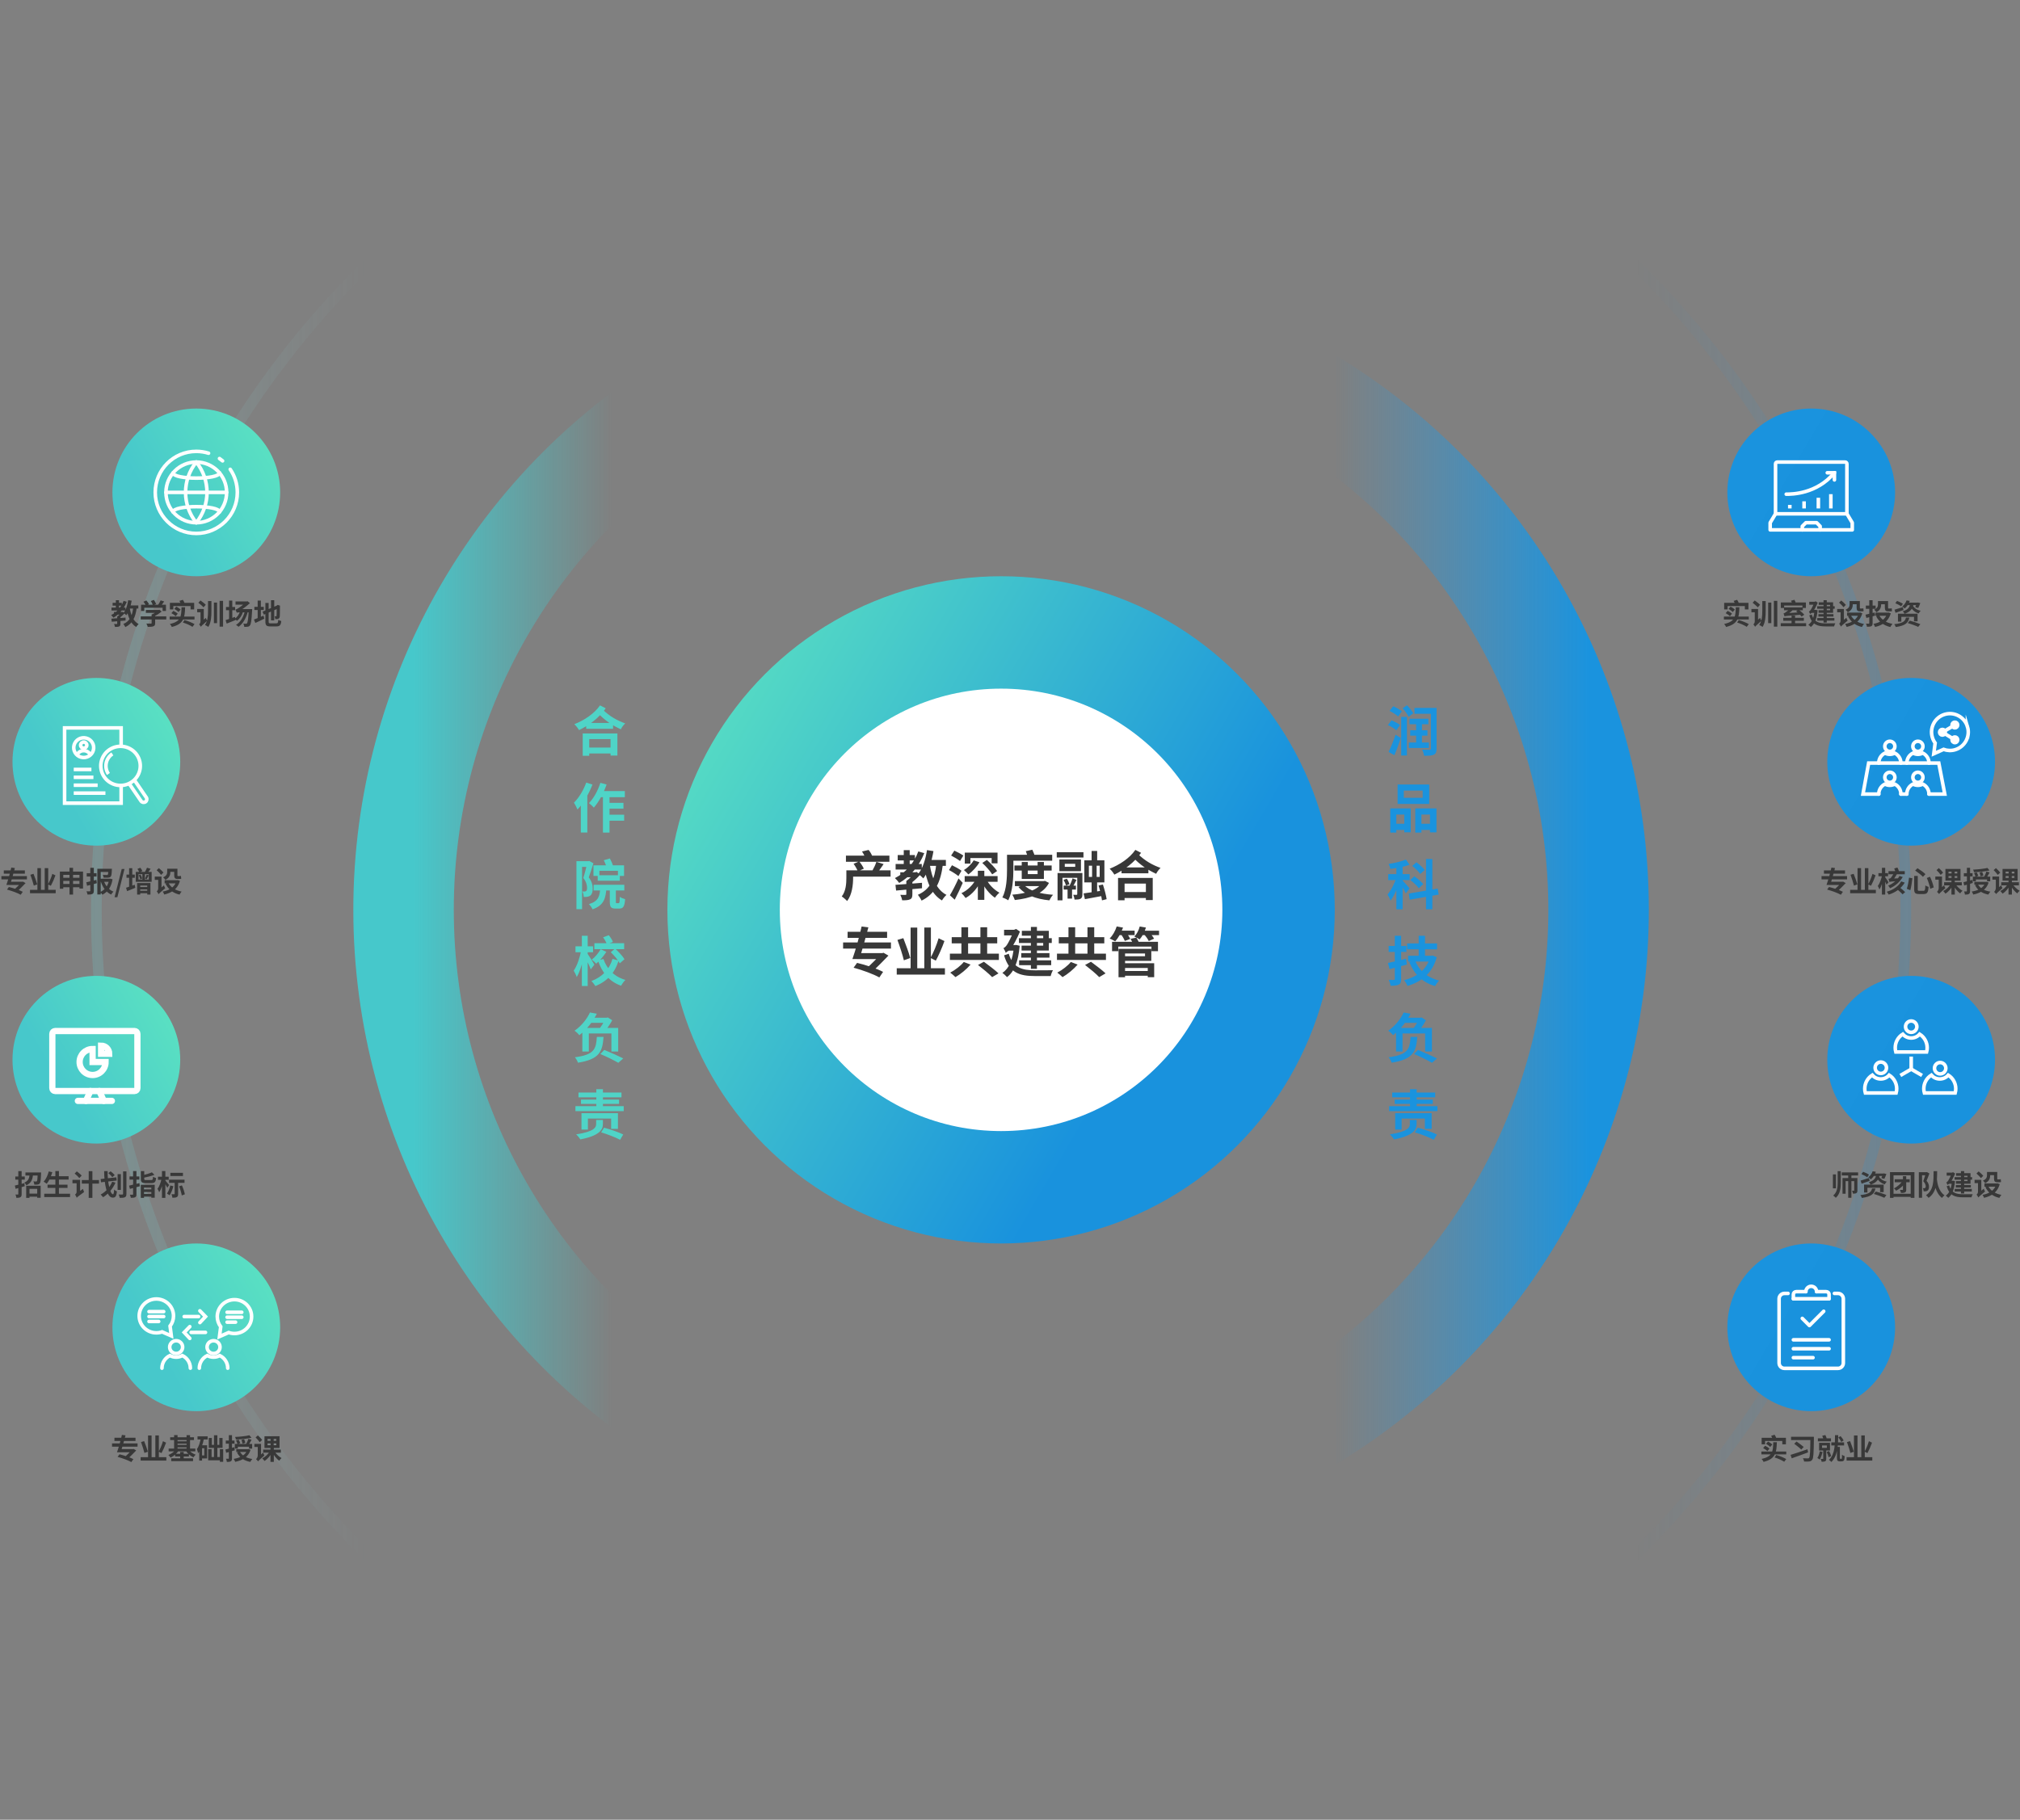 <svg width="1132" height="1020" viewBox="0 0 1132 1020" fill="none" xmlns="http://www.w3.org/2000/svg">
<rect x="0" y="0" width="1132" height="1020" fill="#808080" stroke="none"/>
<circle cx="561" cy="510" r="187" fill="url(#paint0_linear_18074_21585)"/>
<circle cx="561" cy="510" r="507" stroke="url(#paint1_linear_18074_21585)" stroke-opacity="0.3" stroke-width="6"/>
<circle cx="1071" cy="427" r="47" fill="url(#paint2_linear_18074_21585)"/>
<path d="M1059.06 421.183C1060.62 421.183 1061.89 419.91 1061.89 418.339C1061.89 416.769 1060.62 415.496 1059.06 415.496C1057.49 415.496 1056.23 416.769 1056.23 418.339C1056.23 419.91 1057.49 421.183 1059.06 421.183Z" stroke="white" stroke-width="2" stroke-miterlimit="10"/>
<path d="M1052.84 427.717C1052.84 425.256 1054.26 423.125 1056.32 422.113C1057.13 422.562 1058.06 422.818 1059.05 422.818C1060.05 422.818 1060.98 422.562 1061.79 422.113C1063.84 423.13 1065.26 425.256 1065.26 427.717" stroke="white" stroke-width="2" stroke-miterlimit="10" stroke-linecap="round"/>
<path d="M1060.15 438.34C1061.59 437.735 1062.27 436.07 1061.67 434.62C1061.07 433.171 1059.41 432.487 1057.97 433.092C1056.53 433.697 1055.85 435.362 1056.45 436.811C1057.05 438.26 1058.71 438.945 1060.15 438.34Z" stroke="white" stroke-width="2" stroke-miterlimit="10"/>
<path d="M1052.84 445.096C1052.84 442.635 1054.26 440.504 1056.32 439.492C1057.13 439.941 1058.06 440.197 1059.05 440.197C1060.05 440.197 1060.98 439.941 1061.79 439.492C1063.84 440.509 1065.26 442.635 1065.26 445.096" stroke="white" stroke-width="2" stroke-miterlimit="10" stroke-linecap="round"/>
<path d="M1074.78 421.183C1076.35 421.183 1077.61 419.91 1077.61 418.339C1077.61 416.769 1076.35 415.496 1074.78 415.496C1073.22 415.496 1071.95 416.769 1071.95 418.339C1071.95 419.91 1073.22 421.183 1074.78 421.183Z" stroke="white" stroke-width="2" stroke-miterlimit="10"/>
<path d="M1068.57 427.717C1068.57 425.256 1069.99 423.125 1072.05 422.113C1072.86 422.562 1073.79 422.818 1074.78 422.818C1075.77 422.818 1076.7 422.562 1077.51 422.113C1079.57 423.13 1080.99 425.256 1080.99 427.717" stroke="white" stroke-width="2" stroke-miterlimit="10" stroke-linecap="round"/>
<path d="M1077.5 436.505C1077.94 434.997 1077.07 433.421 1075.57 432.985C1074.07 432.55 1072.5 433.42 1072.07 434.928C1071.63 436.437 1072.5 438.013 1074 438.449C1075.5 438.884 1077.07 438.014 1077.5 436.505Z" stroke="white" stroke-width="2" stroke-miterlimit="10"/>
<path d="M1068.57 445.096C1068.57 442.635 1069.99 440.504 1072.05 439.492C1072.86 439.941 1073.79 440.197 1074.78 440.197C1075.77 440.197 1076.7 439.941 1077.51 439.492C1079.57 440.509 1080.99 442.635 1080.99 445.096" stroke="white" stroke-width="2" stroke-miterlimit="10" stroke-linecap="round"/>
<path d="M1080.99 445.094H1089.84L1086.49 427.723H1080.99H1068.57H1065.26H1052.85H1047.18L1044 445.094H1052.85" stroke="white" stroke-width="2" stroke-miterlimit="10" stroke-linecap="round"/>
<path d="M1068.57 445.094H1065.27" stroke="white" stroke-width="2" stroke-miterlimit="10" stroke-linecap="round"/>
<path d="M1095.49 406.383L1088.52 410.449L1095.49 414.685" stroke="white" stroke-width="2" stroke-miterlimit="10"/>
<path d="M1086.93 410.449C1086.93 409.566 1087.64 408.852 1088.52 408.852C1089.4 408.852 1090.11 409.566 1090.11 410.449C1090.11 411.331 1089.4 412.046 1088.52 412.046C1087.64 412.046 1086.93 411.331 1086.93 410.449Z" fill="white" stroke="white" stroke-width="2" stroke-miterlimit="10"/>
<path d="M1093.91 406.386C1093.91 405.504 1094.62 404.789 1095.5 404.789C1096.37 404.789 1097.08 405.504 1097.08 406.386C1097.08 407.269 1096.37 407.983 1095.5 407.983C1094.62 407.983 1093.91 407.269 1093.91 406.386Z" fill="white" stroke="white" stroke-width="2" stroke-miterlimit="10"/>
<path d="M1093.91 414.687C1093.91 413.805 1094.62 413.09 1095.5 413.09C1096.37 413.09 1097.08 413.805 1097.08 414.687C1097.08 415.569 1096.37 416.284 1095.5 416.284C1094.62 416.284 1093.91 415.569 1093.91 414.687Z" fill="white" stroke="white" stroke-width="2" stroke-miterlimit="10"/>
<path d="M1102.57 407.354C1104.21 412.819 1101.13 418.585 1095.69 420.234C1093.47 420.907 1091.19 420.788 1089.17 420.038L1083.68 422.496L1084.44 416.472C1083.76 415.546 1083.22 414.488 1082.87 413.322C1081.23 407.857 1084.31 402.091 1089.75 400.442C1095.19 398.796 1100.93 401.889 1102.57 407.357L1102.57 407.354Z" stroke="white" stroke-width="2" stroke-miterlimit="10"/>
<circle cx="1071" cy="594" r="47" fill="url(#paint3_linear_18074_21585)"/>
<circle cx="1015" cy="276" r="47" fill="url(#paint4_linear_18074_21585)"/>
<g clip-path="url(#clip0_18074_21585)">
<path d="M1001 277C1004 277 1018 277 1028 265" stroke="white" stroke-width="2" stroke-linecap="round" stroke-linejoin="round"/>
<path d="M1028 269V265H1024" stroke="white" stroke-width="2" stroke-linecap="round"/>
<path d="M1035 288L1038 293V297H992V293L995 288" stroke="white" stroke-width="2" stroke-linecap="round" stroke-linejoin="round"/>
<path d="M1010 297V295L1012 293H1018.04L1020 295V297" stroke="white" stroke-width="2" stroke-linecap="round" stroke-linejoin="round"/>
<path d="M1035 260V288H995V259.99C995 259.44 995.44 259 995.99 259H1034C1034.55 259 1035 259.45 1035 260Z" stroke="white" stroke-width="2" stroke-linecap="round" stroke-linejoin="round"/>
<path d="M1003 283V285" stroke="white" stroke-width="2" stroke-linejoin="round"/>
<path d="M1011 281V285" stroke="white" stroke-width="2" stroke-linejoin="round"/>
<path d="M1019 279V285" stroke="white" stroke-width="2" stroke-linejoin="round"/>
<path d="M1026 277V285" stroke="white" stroke-width="2" stroke-linejoin="round"/>
</g>
<path d="M973.48 348.944L974.376 347.536C976.456 348.128 978.712 349.072 980.008 349.84L978.856 351.36C977.624 350.528 975.528 349.568 973.48 348.944ZM971.544 336.8L973.48 336.208C973.912 336.88 974.392 337.776 974.568 338.4L972.536 339.04C972.376 338.464 971.944 337.504 971.544 336.8ZM966.216 337.92H979.816V341.584H977.8V339.712H968.136V341.584H966.216V337.92ZM972.728 340.384H974.744C974.552 346.08 974.136 349.744 967.288 351.424C967.096 350.912 966.616 350.176 966.2 349.76C972.488 348.384 972.568 345.456 972.728 340.384ZM966.072 345.616H980.008V347.232H966.072V345.616ZM968.696 341.28L969.816 340.032C970.648 340.464 971.704 341.136 972.2 341.696L971 343.072C970.552 342.528 969.528 341.76 968.696 341.28ZM967.064 343.696L968.168 342.4C969.016 342.8 970.072 343.456 970.6 343.984L969.448 345.408C968.968 344.88 967.912 344.144 967.064 343.696ZM990.872 337.744H992.648V349.28H990.872V337.744ZM994.072 336.8H995.992V351.248H994.072V336.8ZM987.576 336.912H989.48V342.496C989.48 345.568 989.32 348.832 987.752 351.408C987.304 351.056 986.44 350.544 985.864 350.336C987.416 348.032 987.576 345.264 987.576 342.48V336.912ZM982.168 337.856L983.352 336.576C984.312 337.28 985.672 338.304 986.312 338.992L985.048 340.432C984.456 339.728 983.144 338.624 982.168 337.856ZM983.56 351.328L983.08 349.52L983.4 348.912L986.344 346.352C986.52 346.88 986.856 347.616 987.096 347.968C984.328 350.432 983.816 350.928 983.56 351.328ZM981.496 341.344H984.408V343.184H981.496V341.344ZM983.56 351.344C983.384 350.944 982.888 350.272 982.584 350C982.936 349.696 983.368 349.104 983.368 348.24V341.344H985.208V349.264C985.208 349.264 983.56 350.656 983.56 351.344ZM1003.98 345.072H1005.96V350.064H1003.98V345.072ZM999.752 340.432H1010.3V342.064H999.752V340.432ZM997.912 349.312H1012.15V351.008H997.912V349.312ZM999.32 346.304H1010.87V347.952H999.32V346.304ZM1006.54 342.592L1007.93 341.68C1009.02 342.512 1010.42 343.728 1011.1 344.576L1009.59 345.6C1008.98 344.768 1007.64 343.488 1006.54 342.592ZM997.96 337.696H1012.02V340.784H1010.06V339.424H999.832V340.784H997.96V337.696ZM1000.04 345.488C999.944 345.136 999.688 344.304 999.496 343.824C999.848 343.776 1000.2 343.568 1000.63 343.248C1001.1 342.96 1002.52 341.824 1003.51 340.608L1004.98 341.648C1003.86 342.768 1002.46 343.872 1001.08 344.656V344.688C1001.08 344.688 1000.04 345.168 1000.04 345.488ZM1000.04 345.488L1000.01 344.272L1000.97 343.712L1009.03 343.184C1009.1 343.616 1009.22 344.24 1009.32 344.56C1001.59 345.168 1000.68 345.232 1000.04 345.488ZM1003.7 336.72L1005.58 336.192C1005.91 336.768 1006.28 337.552 1006.39 338.08L1004.42 338.656C1004.33 338.16 1004.01 337.328 1003.7 336.72ZM1018.34 339.808H1028.15V341.232H1018.34V339.808ZM1019.03 344.256H1027.46V345.616H1019.03V344.256ZM1018.39 346.416H1027.98V347.872H1018.39V346.416ZM1021.91 336.432H1023.72V348.96H1021.91V336.432ZM1019.21 337.6H1027.27V343.488H1019.13V342.032H1025.59V339.056H1019.21V337.6ZM1013.9 337.296H1017.53V338.96H1013.9V337.296ZM1015.24 341.856H1017.51V343.52H1015.18L1015.24 341.856ZM1016.84 341.856H1017.18L1017.5 341.824L1018.57 342.064C1018.15 346.848 1016.87 349.888 1014.78 351.44C1014.49 351.088 1013.78 350.432 1013.38 350.192C1015.42 348.816 1016.52 346.24 1016.84 342.192V341.856ZM1015.29 344.448C1016.54 348.704 1019.38 349.408 1023.16 349.408C1024.07 349.408 1027.4 349.408 1028.52 349.376C1028.25 349.776 1027.93 350.608 1027.83 351.12H1023.11C1018.54 351.12 1015.45 350.16 1013.9 344.928L1015.29 344.448ZM1014.44 344.24C1014.31 343.888 1013.94 343.152 1013.7 342.768C1014.02 342.672 1014.49 342.24 1014.82 341.696C1015.16 341.184 1016.22 339.248 1016.82 337.408V337.312L1017.5 337.04L1018.65 337.824C1017.78 339.904 1016.68 341.92 1015.72 343.312V343.328C1015.72 343.328 1014.44 343.904 1014.44 344.24ZM1030.6 337.776L1031.83 336.608C1032.7 337.312 1033.86 338.368 1034.41 339.056L1033.11 340.384C1032.6 339.664 1031.46 338.544 1030.6 337.776ZM1031.62 351.216L1031.19 349.536L1031.53 348.944L1034.7 346.272C1034.86 346.784 1035.18 347.504 1035.42 347.872C1032.44 350.384 1031.91 350.832 1031.62 351.216ZM1029.54 341.344H1032.44V343.184H1029.54V341.344ZM1036.97 336.928H1041.32V338.704H1036.97V336.928ZM1035.08 343.36H1042.38V345.152H1035.08V343.36ZM1041.8 343.36H1042.14L1042.47 343.296L1043.64 343.792C1042.33 348.32 1039.1 350.416 1034.86 351.408C1034.7 350.928 1034.31 350.16 1033.99 349.744C1037.8 349.072 1040.79 347.152 1041.8 343.632V343.36ZM1037.18 344.832C1038.44 347.344 1041.05 349.088 1044.58 349.76C1044.18 350.16 1043.67 350.944 1043.43 351.456C1039.69 350.576 1037.14 348.512 1035.58 345.376L1037.18 344.832ZM1036.5 336.928H1038.3V338.72C1038.3 340.336 1037.78 342.128 1035.5 343.184C1035.27 342.816 1034.58 342.064 1034.23 341.776C1036.25 340.928 1036.5 339.76 1036.5 338.672V336.928ZM1040.44 336.928H1042.25V340.432C1042.25 340.896 1042.28 341.088 1042.52 341.088C1042.68 341.088 1043.16 341.088 1043.35 341.088C1043.59 341.088 1043.99 341.04 1044.22 340.976C1044.25 341.456 1044.3 342.128 1044.36 342.56C1044.12 342.672 1043.74 342.688 1043.37 342.688C1043.13 342.688 1042.57 342.688 1042.34 342.688C1040.76 342.688 1040.44 342.016 1040.44 340.416V336.928ZM1031.62 351.216C1031.48 350.768 1030.98 349.952 1030.66 349.6C1031.02 349.344 1031.46 348.768 1031.46 348.016V341.344H1033.32V349.344C1033.32 349.344 1031.62 350.528 1031.62 351.216ZM1045.42 344.544C1046.76 344.256 1048.71 343.776 1050.58 343.312L1050.82 345.072C1049.14 345.536 1047.34 346.016 1045.91 346.384L1045.42 344.544ZM1045.61 339.456H1051.1V341.248H1045.61V339.456ZM1047.53 336.416H1049.4V349.296C1049.4 350.208 1049.24 350.688 1048.7 350.976C1048.15 351.264 1047.38 351.312 1046.25 351.312C1046.18 350.832 1045.94 350.048 1045.72 349.568C1046.34 349.6 1047.02 349.584 1047.22 349.584C1047.45 349.584 1047.53 349.504 1047.53 349.28V336.416ZM1052.79 336.928H1057.14V338.704H1052.79V336.928ZM1051.03 343.36H1058.3V345.152H1051.03V343.36ZM1057.66 343.36H1058.01L1058.34 343.296L1059.59 343.808C1058.26 348.304 1055.03 350.432 1050.79 351.44C1050.63 350.928 1050.22 350.112 1049.86 349.696C1053.67 349.008 1056.65 347.088 1057.66 343.648V343.36ZM1053.03 344.784C1054.3 347.296 1056.94 349.024 1060.54 349.696C1060.12 350.112 1059.59 350.944 1059.34 351.472C1055.53 350.576 1052.95 348.528 1051.35 345.376L1053.03 344.784ZM1052.41 336.928H1054.2V338.72C1054.2 340.304 1053.72 342.112 1051.54 343.168C1051.32 342.8 1050.63 342.048 1050.28 341.76C1052.18 340.912 1052.41 339.744 1052.41 338.656V336.928ZM1056.26 336.928H1058.07V340.432C1058.07 340.896 1058.12 341.088 1058.36 341.088C1058.54 341.088 1059.03 341.088 1059.22 341.088C1059.48 341.088 1059.9 341.04 1060.12 340.976C1060.15 341.456 1060.18 342.128 1060.26 342.56C1060.01 342.672 1059.62 342.688 1059.26 342.688C1059.02 342.688 1058.42 342.688 1058.18 342.688C1056.58 342.688 1056.26 342.016 1056.26 340.4V336.928ZM1062.14 338.112L1063.1 336.816C1064.17 337.216 1065.64 337.904 1066.38 338.448L1065.37 339.888C1064.68 339.328 1063.24 338.56 1062.14 338.112ZM1061.69 341.76C1062.89 341.424 1064.66 340.848 1066.39 340.272L1066.73 341.92C1065.21 342.48 1063.58 343.04 1062.25 343.504L1061.69 341.76ZM1068.41 336.544L1070.22 336.8C1069.67 338.384 1068.84 339.888 1067.37 341.104C1067.08 340.688 1066.46 340.112 1066.04 339.888C1067.3 338.96 1068.04 337.68 1068.41 336.544ZM1069.08 337.792H1074.5V339.2H1068.09L1069.08 337.792ZM1074.1 337.792H1074.39L1074.7 337.712L1076.12 338.048C1075.78 339.008 1075.35 340.08 1074.98 340.784L1073.3 340.352C1073.58 339.76 1073.91 338.8 1074.1 338.016V337.792ZM1063.61 344.016H1074.6V348.256H1072.6V345.76H1065.5V348.432H1063.61V344.016ZM1068.1 346.176H1069.98C1069.42 348.976 1068.01 350.672 1062.38 351.472C1062.25 351.024 1061.85 350.256 1061.53 349.872C1066.62 349.312 1067.62 348.16 1068.1 346.176ZM1069.1 349.232L1070.2 347.872C1072.02 348.352 1074.73 349.232 1076.15 349.856L1074.95 351.392C1073.66 350.752 1071 349.792 1069.1 349.232ZM1070.49 338.48H1072.38C1071.91 340.88 1070.89 342.864 1067.3 344.016C1067.13 343.584 1066.66 342.944 1066.3 342.624C1069.43 341.744 1070.12 340.192 1070.49 338.48ZM1071.93 339.408C1072.7 340.848 1074.28 341.92 1076.34 342.336C1075.96 342.688 1075.46 343.376 1075.22 343.856C1073 343.184 1071.42 341.728 1070.54 339.744L1071.93 339.408Z" fill="#383838"/>
<path d="M1020.78 491.072H1035.09V492.912H1020.78V491.072ZM1022.13 487.888H1033.94V489.712H1022.13V487.888ZM1025.1 494.256H1032.82V496.048H1025.1V494.256ZM1032.19 494.256H1032.54L1032.86 494.16L1034.34 495.008C1032.93 496.496 1031.04 498.368 1029.39 499.952L1027.68 498.944C1029.28 497.488 1031.2 495.552 1032.19 494.464V494.256ZM1023.92 498.624L1024.96 497.184C1027.41 497.744 1030.93 498.912 1032.74 499.872L1031.62 501.536C1029.94 500.576 1026.48 499.296 1023.92 498.624ZM1026.32 486.304L1028.34 486.56C1027.52 489.744 1026.4 493.696 1025.62 496.048L1023.57 496.032C1024.46 493.536 1025.62 489.456 1026.32 486.304ZM1036.82 498.784H1051.22V500.688H1036.82V498.784ZM1040.96 486.624H1042.94V499.504H1040.96V486.624ZM1045.06 486.608H1047.02V499.616H1045.06V486.608ZM1049.33 489.824L1051.07 490.656C1050.35 492.688 1049.34 494.96 1048.5 496.512L1046.91 495.696C1047.74 494.192 1048.77 491.776 1049.33 489.824ZM1037.02 490.32L1038.78 489.792C1039.52 491.68 1040.45 494.192 1040.86 495.728L1038.94 496.416C1038.59 494.88 1037.74 492.272 1037.02 490.32ZM1062.91 498.272L1064.29 497.184C1065.38 498.016 1066.9 499.248 1067.63 500.064L1066.18 501.296C1065.49 500.48 1064.02 499.184 1062.91 498.272ZM1064.46 490.976L1066.29 491.584C1064.78 494.192 1062.24 496.528 1059.18 497.888C1058.96 497.456 1058.46 496.784 1058.13 496.416C1060.96 495.28 1063.38 493.12 1064.46 490.976ZM1065.41 494.032L1067.41 494.736C1065.58 497.792 1062.45 500.192 1058.43 501.456C1058.21 500.992 1057.66 500.24 1057.33 499.84C1061.09 498.784 1064.1 496.592 1065.41 494.032ZM1058.3 488.304H1067.42V490.064H1058.3V488.304ZM1058.8 494.384C1058.74 493.936 1058.5 493.04 1058.34 492.624C1058.74 492.544 1059.31 492.416 1059.62 492.096C1059.97 491.712 1061.06 489.936 1061.47 489.232H1063.49C1062.8 490.336 1061.66 492.24 1060.91 493.28C1060.91 493.28 1058.8 493.904 1058.8 494.384ZM1058.8 494.384L1058.77 493.04L1059.68 492.512L1064.48 492.272C1064.27 492.736 1064.05 493.456 1063.97 493.824C1059.92 494.096 1059.23 494.208 1058.8 494.384ZM1061.5 486.816L1063.31 486.272C1063.66 486.944 1064.06 487.84 1064.18 488.432L1062.26 489.056C1062.16 488.464 1061.84 487.52 1061.5 486.816ZM1052.67 489.408H1058.06V491.168H1052.67V489.408ZM1054.62 486.416H1056.46V501.44H1054.62V486.416ZM1054.69 490.72L1055.73 491.12C1055.28 493.76 1054.34 496.896 1053.23 498.56C1053.06 498 1052.62 497.12 1052.32 496.608C1053.36 495.264 1054.29 492.736 1054.69 490.72ZM1056.37 491.6C1056.74 492.048 1058.03 494.064 1058.32 494.56L1057.2 495.84C1056.85 494.896 1055.97 493.072 1055.52 492.272L1056.37 491.6ZM1072.7 490.992H1074.7V498.448C1074.7 499.216 1074.83 499.328 1075.62 499.328C1075.98 499.328 1077.47 499.328 1077.9 499.328C1078.72 499.328 1078.85 498.832 1078.96 496.32C1079.41 496.656 1080.26 496.992 1080.77 497.136C1080.56 500.176 1080.03 501.12 1078.05 501.12C1077.6 501.12 1075.79 501.12 1075.38 501.12C1073.28 501.12 1072.7 500.496 1072.7 498.448V490.992ZM1069.81 491.936L1071.68 492.288C1071.46 494.384 1071.07 497.168 1070.53 498.992L1068.56 498.192C1069.14 496.496 1069.6 494.08 1069.81 491.936ZM1079.78 492.144L1081.57 491.424C1082.48 493.328 1083.31 495.744 1083.65 497.408L1081.71 498.208C1081.44 496.576 1080.62 494.032 1079.78 492.144ZM1073.25 487.968L1074.56 486.656C1076.02 487.584 1078.05 488.992 1079.02 489.984L1077.6 491.488C1076.72 490.496 1074.75 488.976 1073.25 487.968ZM1085.23 487.712L1086.53 486.592C1087.33 487.344 1088.42 488.416 1088.93 489.12L1087.55 490.384C1087.09 489.664 1086.03 488.528 1085.23 487.712ZM1086.62 501.12L1086.19 499.424L1086.51 498.832L1089.46 496.24C1089.63 496.752 1089.95 497.472 1090.18 497.824C1087.39 500.288 1086.9 500.736 1086.62 501.12ZM1084.54 491.328H1087.6V493.056H1084.54V491.328ZM1089.47 494.528H1099.39V496.256H1089.47V494.528ZM1095.78 495.424C1096.64 496.896 1098.29 498.48 1099.78 499.296C1099.34 499.648 1098.77 500.304 1098.46 500.784C1096.98 499.712 1095.42 497.76 1094.5 495.92L1095.78 495.424ZM1091.94 491.056V492.096H1096.85V491.056H1091.94ZM1091.94 488.576V489.6H1096.85V488.576H1091.94ZM1090.21 487.056H1098.66V493.616H1090.21V487.056ZM1093.2 495.424L1094.51 495.888C1093.57 497.92 1091.94 499.872 1090.21 500.912C1089.92 500.464 1089.36 499.792 1088.96 499.456C1090.66 498.64 1092.34 497.04 1093.2 495.424ZM1093.63 487.776H1095.38V492.848H1095.46V501.424H1093.57V492.848H1093.63V487.776ZM1086.62 501.12C1086.4 500.768 1085.81 500.144 1085.49 499.904C1085.87 499.536 1086.45 498.768 1086.45 497.808V491.328H1088.29V498.704C1088.29 498.704 1086.62 500.4 1086.62 501.12ZM1113.78 486.496L1114.91 487.904C1112.5 488.464 1109.06 488.768 1106.19 488.896C1106.14 488.48 1105.94 487.84 1105.74 487.456C1108.56 487.312 1111.82 486.976 1113.78 486.496ZM1106.26 489.408L1107.7 488.928C1108.06 489.552 1108.48 490.4 1108.64 490.944L1107.1 491.488C1106.98 490.944 1106.61 490.048 1106.26 489.408ZM1109.33 489.056L1110.82 488.72C1111.09 489.376 1111.38 490.256 1111.49 490.8L1109.9 491.216C1109.82 490.656 1109.55 489.744 1109.33 489.056ZM1113.18 488.512L1114.96 489.024C1114.38 490.096 1113.76 491.28 1113.23 492.032L1111.82 491.552C1112.3 490.736 1112.9 489.44 1113.18 488.512ZM1105.58 491.376H1115.31V494H1113.55V492.944H1107.28V493.984H1105.58V491.376ZM1106.42 494.32H1113.23V495.872H1106.42V494.32ZM1112.64 494.32H1112.99L1113.3 494.24L1114.42 494.688C1113.15 498.704 1109.92 500.576 1105.79 501.408C1105.65 500.928 1105.26 500.128 1104.94 499.728C1108.74 499.168 1111.68 497.568 1112.64 494.544V494.32ZM1108.43 495.664C1109.57 497.888 1112 499.28 1115.41 499.792C1115.01 500.176 1114.51 500.928 1114.27 501.44C1110.61 500.72 1108.22 499.008 1106.8 496.128L1108.43 495.664ZM1100.32 494.496C1101.6 494.208 1103.5 493.696 1105.31 493.2L1105.57 494.928C1103.92 495.424 1102.16 495.936 1100.75 496.336L1100.32 494.496ZM1100.53 489.456H1105.42V491.216H1100.53V489.456ZM1102.24 486.432H1104.02V499.408C1104.02 500.304 1103.86 500.8 1103.36 501.088C1102.88 501.392 1102.19 501.456 1101.14 501.456C1101.1 500.976 1100.88 500.192 1100.66 499.664C1101.23 499.696 1101.79 499.696 1101.98 499.68C1102.18 499.68 1102.24 499.632 1102.24 499.408V486.432ZM1117.23 487.712L1118.53 486.592C1119.33 487.344 1120.42 488.416 1120.93 489.12L1119.55 490.384C1119.09 489.664 1118.03 488.528 1117.23 487.712ZM1118.62 501.12L1118.19 499.424L1118.51 498.832L1121.46 496.24C1121.63 496.752 1121.95 497.472 1122.18 497.824C1119.39 500.288 1118.9 500.736 1118.62 501.12ZM1116.54 491.328H1119.6V493.056H1116.54V491.328ZM1121.47 494.528H1131.39V496.256H1121.47V494.528ZM1127.78 495.424C1128.64 496.896 1130.29 498.48 1131.78 499.296C1131.34 499.648 1130.77 500.304 1130.46 500.784C1128.98 499.712 1127.42 497.76 1126.5 495.92L1127.78 495.424ZM1123.94 491.056V492.096H1128.85V491.056H1123.94ZM1123.94 488.576V489.6H1128.85V488.576H1123.94ZM1122.21 487.056H1130.66V493.616H1122.21V487.056ZM1125.2 495.424L1126.51 495.888C1125.57 497.92 1123.94 499.872 1122.21 500.912C1121.92 500.464 1121.36 499.792 1120.96 499.456C1122.66 498.64 1124.34 497.04 1125.2 495.424ZM1125.63 487.776H1127.38V492.848H1127.46V501.424H1125.57V492.848H1125.63V487.776ZM1118.62 501.12C1118.4 500.768 1117.81 500.144 1117.49 499.904C1117.87 499.536 1118.45 498.768 1118.45 497.808V491.328H1120.29V498.704C1120.29 498.704 1118.62 500.4 1118.62 501.12Z" fill="#383838"/>
<path d="M1032.11 657.152H1041.28V658.896H1032.11V657.152ZM1035.73 657.952H1037.52V671.392H1035.73V657.952ZM1032.53 660.336H1039.84V662.048H1034.27V669.104H1032.53V660.336ZM1039.1 660.336H1040.88V667.264C1040.88 668.032 1040.77 668.48 1040.29 668.768C1039.82 669.056 1039.22 669.072 1038.38 669.072C1038.34 668.592 1038.1 667.872 1037.89 667.424C1038.32 667.44 1038.77 667.44 1038.91 667.44C1039.06 667.44 1039.1 667.392 1039.1 667.216V660.336ZM1029.81 656.464H1031.57V662.816C1031.57 666.032 1031.26 669.184 1028.77 671.408C1028.45 671.024 1027.76 670.4 1027.33 670.128C1029.55 668.224 1029.81 665.584 1029.81 662.816V656.464ZM1027.15 658.272H1028.86V666.096H1027.15V658.272ZM1043.14 658.112L1044.1 656.816C1045.17 657.216 1046.64 657.904 1047.38 658.448L1046.37 659.888C1045.68 659.328 1044.24 658.56 1043.14 658.112ZM1042.69 661.76C1043.89 661.424 1045.66 660.848 1047.39 660.272L1047.73 661.92C1046.21 662.48 1044.58 663.04 1043.25 663.504L1042.69 661.76ZM1049.41 656.544L1051.22 656.8C1050.67 658.384 1049.84 659.888 1048.37 661.104C1048.08 660.688 1047.46 660.112 1047.04 659.888C1048.3 658.96 1049.04 657.68 1049.41 656.544ZM1050.08 657.792H1055.5V659.2H1049.09L1050.08 657.792ZM1055.1 657.792H1055.39L1055.7 657.712L1057.12 658.048C1056.78 659.008 1056.35 660.08 1055.98 660.784L1054.3 660.352C1054.58 659.76 1054.91 658.8 1055.1 658.016V657.792ZM1044.61 664.016H1055.6V668.256H1053.6V665.76H1046.5V668.432H1044.61V664.016ZM1049.1 666.176H1050.98C1050.42 668.976 1049.01 670.672 1043.38 671.472C1043.25 671.024 1042.85 670.256 1042.53 669.872C1047.62 669.312 1048.62 668.16 1049.1 666.176ZM1050.1 669.232L1051.2 667.872C1053.02 668.352 1055.73 669.232 1057.15 669.856L1055.95 671.392C1054.66 670.752 1052 669.792 1050.1 669.232ZM1051.49 658.48H1053.38C1052.91 660.88 1051.89 662.864 1048.3 664.016C1048.13 663.584 1047.66 662.944 1047.3 662.624C1050.43 661.744 1051.12 660.192 1051.49 658.48ZM1052.93 659.408C1053.7 660.848 1055.28 661.92 1057.34 662.336C1056.96 662.688 1056.46 663.376 1056.22 663.856C1054 663.184 1052.42 661.728 1051.54 659.744L1052.93 659.408ZM1059.14 657.024H1072.83V671.456H1070.75V658.784H1061.12V671.456H1059.14V657.024ZM1060.27 669.152H1071.98V670.88H1060.27V669.152ZM1061.79 661.008H1070.19V662.688H1061.79V661.008ZM1066.4 659.264H1068.24V666.784C1068.24 667.632 1068.11 668.096 1067.55 668.368C1067.01 668.656 1066.3 668.688 1065.31 668.688C1065.22 668.192 1064.94 667.44 1064.7 666.976C1065.3 667.008 1065.92 667.008 1066.13 666.992C1066.34 666.992 1066.4 666.944 1066.4 666.768V659.264ZM1066.53 661.488L1068.08 662.592C1066.67 664.656 1064.5 666.432 1062.59 667.44C1062.35 667.072 1061.81 666.48 1061.39 666.128C1063.22 665.184 1065.3 663.472 1066.53 661.488ZM1075.31 657.04H1079.62V658.752H1077.12V671.392H1075.31V657.04ZM1079.22 657.04H1079.57L1079.86 656.976L1081.23 657.776C1080.75 659.104 1080.14 660.672 1079.62 661.872C1080.77 663.12 1080.99 664.256 1080.99 665.2C1080.99 666.272 1080.75 666.976 1080.18 667.376C1079.9 667.568 1079.55 667.68 1079.18 667.744C1078.83 667.776 1078.42 667.792 1078 667.776C1077.98 667.28 1077.82 666.496 1077.52 666C1077.84 666.016 1078.11 666.032 1078.32 666.016C1078.51 666.016 1078.69 665.984 1078.83 665.888C1079.07 665.744 1079.17 665.424 1079.17 664.976C1079.17 664.224 1078.86 663.2 1077.78 662.096C1078.3 660.72 1078.93 658.64 1079.22 657.616V657.04ZM1083.58 656.48H1085.57C1085.52 662.192 1085.46 668.144 1080.75 671.44C1080.45 670.944 1079.86 670.336 1079.31 669.968C1083.74 667.056 1083.55 661.728 1083.58 656.48ZM1085.44 661.008C1085.62 662.624 1086.11 667.504 1089.71 670C1089.15 670.384 1088.61 670.96 1088.3 671.472C1084.54 668.688 1083.97 663.072 1083.7 661.168L1085.44 661.008ZM1095.34 659.808H1105.15V661.232H1095.34V659.808ZM1096.03 664.256H1104.46V665.616H1096.03V664.256ZM1095.39 666.416H1104.98V667.872H1095.39V666.416ZM1098.91 656.432H1100.72V668.96H1098.91V656.432ZM1096.21 657.6H1104.27V663.488H1096.13V662.032H1102.59V659.056H1096.21V657.6ZM1090.9 657.296H1094.53V658.96H1090.9V657.296ZM1092.24 661.856H1094.51V663.52H1092.18L1092.24 661.856ZM1093.84 661.856H1094.18L1094.5 661.824L1095.57 662.064C1095.15 666.848 1093.87 669.888 1091.78 671.44C1091.49 671.088 1090.78 670.432 1090.38 670.192C1092.42 668.816 1093.52 666.24 1093.84 662.192V661.856ZM1092.29 664.448C1093.54 668.704 1096.38 669.408 1100.16 669.408C1101.07 669.408 1104.4 669.408 1105.52 669.376C1105.25 669.776 1104.93 670.608 1104.83 671.12H1100.11C1095.54 671.12 1092.45 670.16 1090.9 664.928L1092.29 664.448ZM1091.44 664.24C1091.31 663.888 1090.94 663.152 1090.7 662.768C1091.02 662.672 1091.49 662.24 1091.82 661.696C1092.16 661.184 1093.22 659.248 1093.82 657.408V657.312L1094.5 657.04L1095.65 657.824C1094.78 659.904 1093.68 661.92 1092.72 663.312V663.328C1092.72 663.328 1091.44 663.904 1091.44 664.24ZM1107.6 657.776L1108.83 656.608C1109.7 657.312 1110.86 658.368 1111.41 659.056L1110.11 660.384C1109.6 659.664 1108.46 658.544 1107.6 657.776ZM1108.62 671.216L1108.19 669.536L1108.53 668.944L1111.7 666.272C1111.86 666.784 1112.18 667.504 1112.42 667.872C1109.44 670.384 1108.91 670.832 1108.62 671.216ZM1106.54 661.344H1109.44V663.184H1106.54V661.344ZM1113.97 656.928H1118.32V658.704H1113.97V656.928ZM1112.08 663.36H1119.38V665.152H1112.08V663.36ZM1118.8 663.36H1119.14L1119.47 663.296L1120.64 663.792C1119.33 668.32 1116.1 670.416 1111.86 671.408C1111.7 670.928 1111.31 670.16 1110.99 669.744C1114.8 669.072 1117.79 667.152 1118.8 663.632V663.36ZM1114.18 664.832C1115.44 667.344 1118.05 669.088 1121.58 669.76C1121.18 670.16 1120.67 670.944 1120.43 671.456C1116.69 670.576 1114.14 668.512 1112.58 665.376L1114.18 664.832ZM1113.5 656.928H1115.3V658.72C1115.3 660.336 1114.78 662.128 1112.5 663.184C1112.27 662.816 1111.58 662.064 1111.23 661.776C1113.25 660.928 1113.5 659.76 1113.5 658.672V656.928ZM1117.44 656.928H1119.25V660.432C1119.25 660.896 1119.28 661.088 1119.52 661.088C1119.68 661.088 1120.16 661.088 1120.35 661.088C1120.59 661.088 1120.99 661.04 1121.22 660.976C1121.25 661.456 1121.3 662.128 1121.36 662.56C1121.12 662.672 1120.74 662.688 1120.37 662.688C1120.13 662.688 1119.57 662.688 1119.34 662.688C1117.76 662.688 1117.44 662.016 1117.44 660.416V656.928ZM1108.62 671.216C1108.48 670.768 1107.98 669.952 1107.66 669.6C1108.02 669.344 1108.46 668.768 1108.46 668.016V661.344H1110.32V669.344C1110.32 669.344 1108.62 670.528 1108.62 671.216Z" fill="#383838"/>
<path d="M994.48 816.944L995.376 815.536C997.456 816.128 999.712 817.072 1001.01 817.84L999.856 819.36C998.624 818.528 996.528 817.568 994.48 816.944ZM992.544 804.8L994.48 804.208C994.912 804.88 995.392 805.776 995.568 806.4L993.536 807.04C993.376 806.464 992.944 805.504 992.544 804.8ZM987.216 805.92H1000.82V809.584H998.8V807.712H989.136V809.584H987.216V805.92ZM993.728 808.384H995.744C995.552 814.08 995.136 817.744 988.288 819.424C988.096 818.912 987.616 818.176 987.2 817.76C993.488 816.384 993.568 813.456 993.728 808.384ZM987.072 813.616H1001.01V815.232H987.072V813.616ZM989.696 809.28L990.816 808.032C991.648 808.464 992.704 809.136 993.2 809.696L992 811.072C991.552 810.528 990.528 809.76 989.696 809.28ZM988.064 811.696L989.168 810.4C990.016 810.8 991.072 811.456 991.6 811.984L990.448 813.408C989.968 812.88 988.912 812.144 988.064 811.696ZM1003.7 805.36H1015.12V807.2H1003.7V805.36ZM1005.49 809.264L1006.78 808.016C1008.02 808.896 1009.89 810.224 1010.8 811.056L1009.44 812.512C1008.59 811.648 1006.77 810.24 1005.49 809.264ZM1014.54 805.36H1016.5C1016.5 805.36 1016.5 806.096 1016.5 806.352C1016.4 814.48 1016.26 817.216 1015.62 818.128C1015.14 818.848 1014.64 819.088 1013.94 819.184C1013.2 819.296 1012 819.264 1010.99 819.216C1010.98 818.704 1010.7 817.904 1010.35 817.392C1011.57 817.472 1012.59 817.472 1013.1 817.472C1013.44 817.472 1013.62 817.408 1013.79 817.2C1014.37 816.608 1014.46 813.248 1014.54 805.76V805.36ZM1003.42 815.488C1005.74 814.816 1009.5 813.536 1012.9 812.336L1013.25 814.096C1010.08 815.296 1006.59 816.528 1004.08 817.424L1003.42 815.488ZM1021.07 810.224V811.568H1023.76V810.224H1021.07ZM1019.42 808.736H1025.52V813.056H1019.42V808.736ZM1018.74 806.24H1026.08V807.92H1018.74V806.24ZM1026.26 808.496H1033.42V810.208H1026.26V808.496ZM1029.41 811.024H1031.06V817.12C1031.06 817.392 1031.07 817.568 1031.12 817.632C1031.18 817.68 1031.26 817.712 1031.36 817.712C1031.46 817.712 1031.65 817.712 1031.78 817.712C1031.87 817.712 1031.98 817.696 1032.05 817.648C1032.13 817.616 1032.18 817.472 1032.21 817.184C1032.24 816.912 1032.26 816.224 1032.26 815.408C1032.61 815.728 1033.26 816.048 1033.74 816.208C1033.71 816.976 1033.63 817.824 1033.52 818.192C1033.39 818.576 1033.2 818.816 1032.91 818.944C1032.66 819.104 1032.26 819.136 1031.95 819.136C1031.66 819.136 1031.2 819.136 1030.94 819.136C1030.56 819.136 1030.1 819.024 1029.82 818.768C1029.54 818.496 1029.41 818.16 1029.41 817.04V811.024ZM1028.32 804.448H1030.13C1030.08 809.728 1029.97 815.904 1026.27 819.488C1025.98 819.072 1025.42 818.576 1024.93 818.288C1028.43 815.072 1028.29 809.344 1028.32 804.448ZM1021.73 812.608H1023.42V817.6C1023.42 818.352 1023.31 818.8 1022.82 819.072C1022.32 819.312 1021.7 819.344 1020.83 819.344C1020.77 818.864 1020.53 818.192 1020.3 817.76C1020.8 817.776 1021.33 817.776 1021.5 817.76C1021.68 817.76 1021.73 817.712 1021.73 817.552V812.608ZM1019.81 813.504L1021.36 813.84C1021.01 815.424 1020.42 817.088 1019.74 818.144C1019.46 817.888 1018.8 817.424 1018.45 817.232C1019.09 816.304 1019.54 814.88 1019.81 813.504ZM1023.66 813.92L1024.99 813.312C1025.5 814.208 1026 815.376 1026.18 816.16L1024.77 816.832C1024.62 816.032 1024.16 814.816 1023.66 813.92ZM1030.21 805.696L1031.46 804.976C1032.1 805.696 1032.85 806.736 1033.15 807.424L1031.84 808.24C1031.55 807.552 1030.85 806.48 1030.21 805.696ZM1021.17 804.768L1022.93 804.384C1023.26 805.056 1023.62 805.952 1023.76 806.528L1021.9 806.96C1021.79 806.384 1021.47 805.456 1021.17 804.768ZM1034.82 816.784H1049.22V818.688H1034.82V816.784ZM1038.96 804.624H1040.94V817.504H1038.96V804.624ZM1043.06 804.608H1045.02V817.616H1043.06V804.608ZM1047.33 807.824L1049.07 808.656C1048.35 810.688 1047.34 812.96 1046.5 814.512L1044.91 813.696C1045.74 812.192 1046.77 809.776 1047.33 807.824ZM1035.02 808.32L1036.78 807.792C1037.52 809.68 1038.45 812.192 1038.86 813.728L1036.94 814.416C1036.59 812.88 1035.74 810.272 1035.02 808.32Z" fill="#383838"/>
<circle cx="1015" cy="744" r="47" fill="url(#paint5_linear_18074_21585)"/>
<g clip-path="url(#clip1_18074_21585)">
<path d="M1028 725H1030C1031.66 725 1033 726.34 1033 728V764C1033 765.66 1031.66 767 1030 767H1000C998.34 767 997 765.66 997 764V728C997 726.34 998.34 725 1000 725H1002" stroke="white" stroke-width="2" stroke-linecap="round" stroke-linejoin="round"/>
<path d="M1018 724H1023.26C1024.31 724 1025 724.63 1025 725.6V728" stroke="white" stroke-width="2" stroke-linecap="round" stroke-linejoin="round"/>
<path d="M1005 728V725.6C1005 724.63 1005.69 724 1006.74 724H1012" stroke="white" stroke-width="2" stroke-linecap="round" stroke-linejoin="round"/>
<path d="M1005 728H1025" stroke="white" stroke-width="2" stroke-linecap="round" stroke-linejoin="round"/>
<path d="M1012 724C1012 722.34 1013.34 721 1015 721C1016.66 721 1018 722.34 1018 724" stroke="white" stroke-width="2" stroke-linecap="round" stroke-linejoin="round"/>
<path d="M1005 751H1025" stroke="white" stroke-width="2" stroke-linecap="round" stroke-linejoin="round"/>
<path d="M1005 756H1025" stroke="white" stroke-width="2" stroke-linecap="round" stroke-linejoin="round"/>
<path d="M1005 761H1016" stroke="white" stroke-width="2" stroke-linecap="round" stroke-linejoin="round"/>
<path d="M1010 739L1014 743L1022 735" stroke="white" stroke-width="2" stroke-linecap="round" stroke-linejoin="round"/>
</g>
<path d="M1062.91 610.262C1062.91 611.084 1062.8 611.874 1062.59 612.63H1045.32C1045.11 611.877 1045 611.084 1045 610.262C1045 607.048 1046.68 604.227 1049.2 602.637C1050.36 603.958 1052.06 604.792 1053.95 604.792C1055.84 604.792 1057.55 603.958 1058.7 602.637C1061.23 604.227 1062.91 607.045 1062.91 610.262Z" stroke="white" stroke-width="2" stroke-miterlimit="10"/>
<path d="M1073.27 577.723C1074.51 576.48 1074.51 574.465 1073.27 573.222C1072.03 571.979 1070.02 571.979 1068.79 573.222C1067.55 574.465 1067.55 576.48 1068.79 577.723C1070.02 578.966 1072.03 578.966 1073.27 577.723Z" stroke="white" stroke-width="2" stroke-miterlimit="10"/>
<path d="M1056.25 600.763C1057.49 599.515 1057.49 597.492 1056.25 596.245C1055 594.997 1052.99 594.997 1051.75 596.245C1050.51 597.492 1050.51 599.515 1051.75 600.763C1052.99 602.011 1055 602.011 1056.25 600.763Z" stroke="white" stroke-width="2" stroke-miterlimit="10"/>
<path d="M1089.5 601.016C1090.74 599.771 1090.74 597.752 1089.5 596.507C1088.26 595.262 1086.25 595.262 1085.01 596.507C1083.77 597.752 1083.77 599.771 1085.01 601.016C1086.25 602.262 1088.26 602.262 1089.5 601.016Z" stroke="white" stroke-width="2" stroke-miterlimit="10"/>
<path d="M1079.98 587.305C1079.98 588.127 1079.88 588.917 1079.67 589.673H1062.4C1062.19 588.92 1062.08 588.127 1062.08 587.305C1062.08 584.091 1063.75 581.27 1066.28 579.68C1067.44 581.001 1069.14 581.835 1071.03 581.835C1072.92 581.835 1074.62 581.001 1075.78 579.68C1078.31 581.27 1079.98 584.088 1079.98 587.305Z" stroke="white" stroke-width="2" stroke-miterlimit="10"/>
<path d="M1096 610.262C1096 611.084 1095.89 611.874 1095.68 612.63H1078.41C1078.2 611.877 1078.09 611.084 1078.09 610.262C1078.09 607.048 1079.77 604.227 1082.3 602.637C1083.46 603.958 1085.16 604.792 1087.05 604.792C1088.94 604.792 1090.64 603.958 1091.8 602.637C1094.32 604.227 1096 607.045 1096 610.262Z" stroke="white" stroke-width="2" stroke-miterlimit="10"/>
<path d="M1071.03 592.246V599.297" stroke="white" stroke-width="2" stroke-miterlimit="10"/>
<path d="M1064.95 602.821L1071.03 599.297" stroke="white" stroke-width="2" stroke-miterlimit="10"/>
<path d="M1077.11 602.821L1071.03 599.297" stroke="white" stroke-width="2" stroke-miterlimit="10"/>
<circle cx="510" cy="510" r="507" transform="matrix(-1 0 0 1 1071 0)" stroke="url(#paint6_linear_18074_21585)" stroke-opacity="0.3" stroke-width="6"/>
<circle cx="47" cy="47" r="47" transform="matrix(-1 0 0 1 101 380)" fill="url(#paint7_linear_18074_21585)"/>
<path d="M67.886 418.047V408L36.188 408.002V450.189H67.886V440.426" stroke="white" stroke-width="2" stroke-miterlimit="10"/>
<path d="M41.32 435.699H52.349" stroke="white" stroke-width="2" stroke-miterlimit="10"/>
<path d="M41.32 431.297H51.236" stroke="white" stroke-width="2" stroke-miterlimit="10"/>
<path d="M41.32 440.133H54.725" stroke="white" stroke-width="2" stroke-miterlimit="10"/>
<path d="M41.32 444.562H59.087" stroke="white" stroke-width="2" stroke-miterlimit="10"/>
<path d="M52.311 420.539C53.121 417.585 51.361 414.54 48.379 413.738C45.398 412.935 42.324 414.679 41.514 417.633C40.704 420.586 42.464 423.631 45.446 424.433C48.427 425.236 51.501 423.492 52.311 420.539Z" stroke="white" stroke-width="2" stroke-miterlimit="10"/>
<path d="M46.912 419.393C47.869 419.393 48.645 418.625 48.645 417.677C48.645 416.729 47.869 415.961 46.912 415.961C45.955 415.961 45.18 416.729 45.18 417.677C45.18 418.625 45.955 419.393 46.912 419.393Z" stroke="white" stroke-width="2" stroke-miterlimit="10"/>
<path d="M43.141 423.18C43.784 421.751 45.232 420.758 46.912 420.758C48.592 420.758 50.035 421.751 50.683 423.175" stroke="white" stroke-width="2" stroke-miterlimit="10"/>
<path d="M77.752 433.556C80.127 427.974 77.484 421.542 71.849 419.19C66.214 416.838 59.721 419.456 57.346 425.038C54.972 430.62 57.615 437.051 63.25 439.403C68.885 441.755 75.378 439.137 77.752 433.556Z" stroke="white" stroke-width="2" stroke-miterlimit="10"/>
<path d="M75.26 437.164L81.977 447.001C82.53 447.809 82.314 448.906 81.498 449.452C80.682 449.999 79.574 449.786 79.024 448.978L72.336 439.181" stroke="white" stroke-width="2" stroke-miterlimit="10"/>
<path d="M60.771 433.833C58.242 430.128 59.223 425.091 62.963 422.586" stroke="white" stroke-width="2" stroke-miterlimit="10"/>
<circle cx="47" cy="47" r="47" transform="matrix(-1 0 0 1 101 547)" fill="url(#paint8_linear_18074_21585)"/>
<circle cx="47" cy="47" r="47" transform="matrix(-1 0 0 1 157 229)" fill="url(#paint9_linear_18074_21585)"/>
<g clip-path="url(#clip2_18074_21585)">
<path d="M110 293C119.389 293 127 285.389 127 276C127 266.611 119.389 259 110 259C100.611 259 93 266.611 93 276C93 285.389 100.611 293 110 293Z" stroke="white" stroke-width="2" stroke-linecap="round" stroke-linejoin="round"/>
<path d="M110 259C102 269 102 283 110 293" stroke="white" stroke-width="2" stroke-linecap="round" stroke-linejoin="round"/>
<path d="M110 259C118 269 118 283 110 293" stroke="white" stroke-width="2" stroke-linecap="round" stroke-linejoin="round"/>
<path d="M97 265C97 269 123 269 123 265" stroke="white" stroke-width="2" stroke-linecap="round" stroke-linejoin="round"/>
<path d="M93 276H127" stroke="white" stroke-width="2" stroke-linecap="round" stroke-linejoin="round"/>
<path d="M97 287C97 283 123 283 123 287" stroke="white" stroke-width="2" stroke-linecap="round" stroke-linejoin="round"/>
<path d="M123 257.02C123.6 257.43 124.18 257.87 124.73 258.33" stroke="white" stroke-width="2" stroke-linecap="round" stroke-linejoin="round"/>
<path d="M129.02 263.07C131.53 266.75 133 271.21 133 276C133 288.7 122.7 299 110 299C97.3 299 87 288.7 87 276C87 263.3 97.3 253 110 253C112.39 253 114.7 253.37 116.87 254.04" stroke="white" stroke-width="2" stroke-linecap="round" stroke-linejoin="round"/>
</g>
<path d="M63.872 343.024H68.432V344.512H63.872V343.024ZM63.104 337.872H68.256V339.488H63.104V337.872ZM62.48 340.56H70.304V342.208H62.48V340.56ZM64.912 336.416H66.688V341.392H64.912V336.416ZM69.264 336.8L71.04 337.312C69.472 341.264 66.832 344.352 63.552 346.224C63.296 345.84 62.64 345.104 62.272 344.768C65.488 343.168 67.952 340.352 69.264 336.8ZM65.68 345.632H67.488V349.616C67.488 350.432 67.344 350.88 66.768 351.136C66.208 351.392 65.456 351.408 64.432 351.408C64.368 350.912 64.128 350.24 63.888 349.776C64.512 349.808 65.216 349.792 65.408 349.792C65.632 349.792 65.68 349.744 65.68 349.568V345.632ZM68.032 343.024H68.416L68.768 342.928L69.824 343.744C68.944 344.768 67.696 345.904 66.592 346.608C66.384 346.32 65.952 345.856 65.68 345.632C66.544 345.04 67.568 344.016 68.032 343.328V343.024ZM62.432 346.784C64.448 346.656 67.52 346.416 70.368 346.176V347.808C67.632 348.064 64.688 348.32 62.624 348.496L62.432 346.784ZM71.632 339.344H77.504V341.12H71.632V339.344ZM71.856 336.4L73.792 336.704C73.248 339.904 72.24 342.96 70.768 344.864C70.448 344.512 69.664 343.808 69.232 343.504C70.592 341.888 71.424 339.2 71.856 336.4ZM74.656 340.416L76.624 340.592C75.936 346.064 74.288 349.488 70.24 351.504C70.048 351.056 69.488 350.176 69.136 349.76C72.784 348.16 74.176 345.152 74.656 340.416ZM72.688 340.72C73.328 344.784 74.72 348.256 77.68 349.792C77.232 350.176 76.624 350.928 76.336 351.456C73.12 349.536 71.728 345.792 70.944 340.992L72.688 340.72ZM81.728 341.888H89.104V343.536H81.728V341.888ZM78.864 345.472H93.184V347.248H78.864V345.472ZM84.976 344.464H86.944V349.296C86.944 350.288 86.688 350.8 85.936 351.056C85.184 351.344 84.16 351.376 82.8 351.376C82.672 350.832 82.32 350.016 82.016 349.52C83.04 349.568 84.24 349.568 84.56 349.552C84.88 349.536 84.976 349.472 84.976 349.248V344.464ZM88.48 341.888H88.96L89.36 341.792L90.592 342.752C89.376 343.84 87.68 344.944 85.968 345.616C85.728 345.28 85.248 344.752 84.976 344.464C86.32 343.936 87.824 342.96 88.48 342.224V341.888ZM79.056 338.96H93.008V342.48H91.104V340.656H80.864V342.48H79.056V338.96ZM90.016 336.528L92.016 337.12C91.312 338.144 90.496 339.232 89.856 339.92L88.352 339.36C88.944 338.592 89.648 337.408 90.016 336.528ZM80.4 337.296L82.016 336.56C82.592 337.2 83.232 338.048 83.488 338.672L81.76 339.472C81.536 338.88 80.928 337.952 80.4 337.296ZM84.544 336.896L86.24 336.256C86.752 336.96 87.296 337.936 87.504 338.592L85.68 339.28C85.52 338.64 85.008 337.632 84.544 336.896ZM102.48 348.944L103.376 347.536C105.456 348.128 107.712 349.072 109.008 349.84L107.856 351.36C106.624 350.528 104.528 349.568 102.48 348.944ZM100.544 336.8L102.48 336.208C102.912 336.88 103.392 337.776 103.568 338.4L101.536 339.04C101.376 338.464 100.944 337.504 100.544 336.8ZM95.216 337.92H108.816V341.584H106.8V339.712H97.136V341.584H95.216V337.92ZM101.728 340.384H103.744C103.552 346.08 103.136 349.744 96.288 351.424C96.096 350.912 95.616 350.176 95.2 349.76C101.488 348.384 101.568 345.456 101.728 340.384ZM95.072 345.616H109.008V347.232H95.072V345.616ZM97.696 341.28L98.816 340.032C99.648 340.464 100.704 341.136 101.2 341.696L100 343.072C99.552 342.528 98.528 341.76 97.696 341.28ZM96.064 343.696L97.168 342.4C98.016 342.8 99.072 343.456 99.6 343.984L98.448 345.408C97.968 344.88 96.912 344.144 96.064 343.696ZM119.872 337.744H121.648V349.28H119.872V337.744ZM123.072 336.8H124.992V351.248H123.072V336.8ZM116.576 336.912H118.48V342.496C118.48 345.568 118.32 348.832 116.752 351.408C116.304 351.056 115.44 350.544 114.864 350.336C116.416 348.032 116.576 345.264 116.576 342.48V336.912ZM111.168 337.856L112.352 336.576C113.312 337.28 114.672 338.304 115.312 338.992L114.048 340.432C113.456 339.728 112.144 338.624 111.168 337.856ZM112.56 351.328L112.08 349.52L112.4 348.912L115.344 346.352C115.52 346.88 115.856 347.616 116.096 347.968C113.328 350.432 112.816 350.928 112.56 351.328ZM110.496 341.344H113.408V343.184H110.496V341.344ZM112.56 351.344C112.384 350.944 111.888 350.272 111.584 350C111.936 349.696 112.368 349.104 112.368 348.24V341.344H114.208V349.264C114.208 349.264 112.56 350.656 112.56 351.344ZM126.64 340.24H131.76V342.048H126.64V340.24ZM128.384 336.64H130.176V347.36H128.384V336.64ZM126.416 347.6C127.728 347.2 129.76 346.48 131.664 345.792L132.032 347.536C130.352 348.24 128.496 348.992 127.04 349.552L126.416 347.6ZM131.984 337.136H138.736V338.944H131.984V337.136ZM139.408 341.424H141.328C141.328 341.424 141.312 342.016 141.28 342.256C140.976 347.776 140.656 349.856 140.08 350.56C139.696 351.056 139.312 351.216 138.784 351.296C138.32 351.376 137.648 351.376 136.896 351.36C136.864 350.832 136.656 350.064 136.368 349.552C136.976 349.616 137.536 349.632 137.84 349.632C138.096 349.632 138.24 349.584 138.416 349.36C138.816 348.912 139.152 346.928 139.408 341.792V341.424ZM132.736 343.472C132.592 343.072 132.192 342.16 131.936 341.696C132.416 341.616 133.024 341.264 133.632 340.864C134.256 340.48 136.4 339.024 137.808 337.424V337.312L138.704 336.992L140.064 338.064C138.032 339.936 135.824 341.52 133.952 342.544V342.592C133.952 342.592 132.736 343.136 132.736 343.472ZM132.736 343.472V341.936L133.632 341.424H140.064L140.048 343.232H134.176C133.536 343.232 132.88 343.312 132.736 343.472ZM137.2 342.56L138.864 342.864C137.904 346.608 136.144 349.52 133.712 351.328C133.408 351.04 132.672 350.512 132.256 350.288C134.784 348.688 136.4 345.952 137.2 342.56ZM134.544 342.56L136.208 342.88C135.568 345.04 134.336 346.832 132.848 347.968C132.544 347.68 131.84 347.152 131.456 346.928C132.928 345.968 134.032 344.4 134.544 342.56ZM151.872 336.416H153.68V347.712H151.872V336.416ZM147.136 342.848L155.424 339.328L156.128 340.96L147.856 344.544L147.136 342.848ZM148.72 337.968H150.544V348.336C150.544 349.28 150.688 349.408 151.68 349.408C152.16 349.408 154.288 349.408 154.784 349.408C155.664 349.408 155.824 349.056 155.952 347.408C156.368 347.696 157.12 348 157.632 348.096C157.392 350.368 156.816 351.12 154.944 351.12C154.416 351.12 152.016 351.12 151.52 351.12C149.328 351.12 148.72 350.544 148.72 348.32V337.968ZM155.056 339.536H154.944L155.28 339.296L155.616 339.056L156.96 339.536L156.88 339.856C156.88 342.912 156.848 344.848 156.784 345.504C156.72 346.24 156.448 346.624 155.952 346.832C155.488 347.056 154.8 347.056 154.288 347.056C154.224 346.576 154.08 345.856 153.872 345.456C154.144 345.472 154.512 345.472 154.656 345.472C154.848 345.472 154.944 345.424 154.992 345.136C155.056 344.816 155.056 343.072 155.056 339.536ZM142.544 340.128H147.824V341.936H142.544V340.128ZM144.4 336.64H146.192V347.248H144.4V336.64ZM142.32 347.264C143.648 346.784 145.728 345.92 147.68 345.088L148.112 346.784C146.416 347.648 144.576 348.512 143.088 349.184L142.32 347.264Z" fill="#383838"/>
<path d="M0.784 491.072H15.088V492.912H0.784V491.072ZM2.128 487.888H13.936V489.712H2.128V487.888ZM5.104 494.256H12.816V496.048H5.104V494.256ZM12.192 494.256H12.544L12.864 494.16L14.336 495.008C12.928 496.496 11.04 498.368 9.392 499.952L7.68 498.944C9.28 497.488 11.2 495.552 12.192 494.464V494.256ZM3.92 498.624L4.96 497.184C7.408 497.744 10.928 498.912 12.736 499.872L11.616 501.536C9.936 500.576 6.48 499.296 3.92 498.624ZM6.32 486.304L8.336 486.56C7.52 489.744 6.4 493.696 5.616 496.048L3.568 496.032C4.464 493.536 5.616 489.456 6.32 486.304ZM16.816 498.784H31.216V500.688H16.816V498.784ZM20.96 486.624H22.944V499.504H20.96V486.624ZM25.056 486.608H27.024V499.616H25.056V486.608ZM29.328 489.824L31.072 490.656C30.352 492.688 29.344 494.96 28.496 496.512L26.912 495.696C27.744 494.192 28.768 491.776 29.328 489.824ZM17.024 490.32L18.784 489.792C19.52 491.68 20.448 494.192 20.864 495.728L18.944 496.416C18.592 494.88 17.744 492.272 17.024 490.32ZM33.552 488.544H46.528V498.064H44.528V490.384H35.456V498.16H33.552V488.544ZM34.8 492.016H45.472V493.776H34.8V492.016ZM34.8 495.472H45.504V497.312H34.8V495.472ZM38.944 486.416H40.944V501.44H38.944V486.416ZM55.936 492.56H61.616V494.288H55.936V492.56ZM58.128 493.584C59.024 496.336 60.896 498.72 63.584 499.792C63.152 500.16 62.56 500.928 62.272 501.424C59.392 500.048 57.552 497.36 56.448 494L58.128 493.584ZM61.152 492.56H61.504L61.84 492.512L63.072 492.88C62.448 496.848 60.624 499.856 57.408 501.504C57.12 501.04 56.56 500.416 56.112 500.048C59.072 498.688 60.688 496.128 61.152 492.928V492.56ZM60.736 486.976H62.704C62.704 486.976 62.688 487.456 62.672 487.696C62.592 489.952 62.432 490.944 62.048 491.376C61.68 491.776 61.168 491.888 60.592 491.952C60.048 491.984 59.088 491.984 58.08 491.936C58.064 491.472 57.84 490.8 57.6 490.384C58.512 490.448 59.408 490.464 59.744 490.464C60.064 490.464 60.224 490.448 60.384 490.32C60.592 490.096 60.672 489.232 60.736 487.248V486.976ZM48.368 494.544C49.84 494.24 52 493.712 54.032 493.2L54.256 495.072C52.4 495.584 50.384 496.112 48.8 496.512L48.368 494.544ZM48.592 489.456H54.112V491.328H48.592V489.456ZM50.608 486.416H52.576V499.28C52.576 500.288 52.368 500.784 51.776 501.072C51.184 501.376 50.32 501.424 49.04 501.424C48.976 500.912 48.72 500.112 48.464 499.6C49.2 499.632 50.016 499.616 50.256 499.616C50.528 499.616 50.608 499.536 50.608 499.28V486.416ZM54.544 486.976H61.328V488.752H56.448V501.376H54.544V486.976ZM64.208 502.912L68.208 487.104H69.76L65.776 502.912H64.208ZM70.891 490.24H75.547V492H70.891V490.24ZM72.364 486.64H74.124V497.36H72.364V486.64ZM70.635 497.6C71.852 497.232 73.707 496.56 75.484 495.92L75.835 497.632C74.284 498.288 72.603 498.96 71.228 499.504L70.635 497.6ZM77.019 487.056L78.635 486.384C79.1 486.944 79.564 487.712 79.803 488.224L78.108 489.008C77.915 488.48 77.436 487.664 77.019 487.056ZM82.379 486.368L84.395 486.992C83.787 487.856 83.163 488.752 82.668 489.328L81.18 488.784C81.596 488.096 82.124 487.104 82.379 486.368ZM79.787 489.344H81.18V493.712H79.787V489.344ZM78.028 497.216H83.547V498.544H78.028V497.216ZM78.028 499.28H83.547V500.672H78.028V499.28ZM76.844 494.976H84.316V501.44H82.507V496.352H78.588V501.44H76.844V494.976ZM77.612 489.984V493.024H83.371V489.984H77.612ZM76.091 488.72H84.987V494.288H76.091V488.72ZM77.74 490.592L78.716 490.24C79.163 490.912 79.564 491.824 79.692 492.448L78.635 492.848C78.523 492.24 78.139 491.296 77.74 490.592ZM82.204 490.256L83.388 490.656C82.956 491.424 82.507 492.272 82.139 492.832L81.26 492.48C81.596 491.872 82.011 490.912 82.204 490.256ZM87.787 487.776L89.019 486.608C89.883 487.312 91.052 488.368 91.596 489.056L90.299 490.384C89.787 489.664 88.651 488.544 87.787 487.776ZM88.811 501.216L88.379 499.536L88.716 498.944L91.883 496.272C92.043 496.784 92.364 497.504 92.603 497.872C89.627 500.384 89.1 500.832 88.811 501.216ZM86.731 491.344H89.627V493.184H86.731V491.344ZM94.156 486.928H98.507V488.704H94.156V486.928ZM92.267 493.36H99.564V495.152H92.267V493.36ZM98.987 493.36H99.323L99.659 493.296L100.828 493.792C99.516 498.32 96.284 500.416 92.043 501.408C91.883 500.928 91.499 500.16 91.18 499.744C94.987 499.072 97.98 497.152 98.987 493.632V493.36ZM94.364 494.832C95.627 497.344 98.236 499.088 101.772 499.76C101.372 500.16 100.86 500.944 100.62 501.456C96.876 500.576 94.332 498.512 92.763 495.376L94.364 494.832ZM93.692 486.928H95.484V488.72C95.484 490.336 94.972 492.128 92.683 493.184C92.46 492.816 91.772 492.064 91.419 491.776C93.436 490.928 93.692 489.76 93.692 488.672V486.928ZM97.627 486.928H99.436V490.432C99.436 490.896 99.468 491.088 99.707 491.088C99.868 491.088 100.348 491.088 100.54 491.088C100.78 491.088 101.18 491.04 101.404 490.976C101.436 491.456 101.484 492.128 101.548 492.56C101.308 492.672 100.924 492.688 100.556 492.688C100.316 492.688 99.755 492.688 99.531 492.688C97.948 492.688 97.627 492.016 97.627 490.416V486.928ZM88.811 501.216C88.668 500.768 88.171 499.952 87.852 499.6C88.204 499.344 88.651 498.768 88.651 498.016V491.344H90.507V499.344C90.507 499.344 88.811 500.528 88.811 501.216Z" fill="#383838"/>
<path d="M8.32 664.528C9.68 664.24 11.696 663.696 13.632 663.168L13.872 664.896C12.128 665.424 10.24 665.968 8.752 666.384L8.32 664.528ZM8.576 659.456H13.888V661.216H8.576V659.456ZM10.256 656.432H12.128V669.296C12.128 670.224 11.968 670.736 11.456 671.04C10.944 671.36 10.24 671.44 9.184 671.44C9.136 670.928 8.912 670.096 8.672 669.552C9.232 669.584 9.808 669.584 10 669.584C10.192 669.584 10.256 669.52 10.256 669.296V656.432ZM15.696 669.056H21.44V670.768H15.696V669.056ZM14.256 657.184H21.456V658.912H14.256V657.184ZM14.672 664.656H22.784V671.376H20.848V666.368H16.528V671.44H14.672V664.656ZM21.152 657.184H23.024C23.024 657.184 23.024 657.664 23.008 657.904C22.88 661.36 22.736 662.8 22.304 663.328C21.968 663.744 21.616 663.888 21.136 663.952C20.704 664.032 19.984 664.032 19.232 664.016C19.2 663.456 18.992 662.688 18.688 662.208C19.312 662.272 19.888 662.272 20.16 662.272C20.4 662.272 20.528 662.24 20.672 662.08C20.928 661.776 21.04 660.592 21.152 657.472V657.184ZM16.624 657.808H18.56C18.336 660.704 17.776 663.04 14.784 664.384C14.576 663.92 14.064 663.216 13.648 662.88C16.144 661.856 16.464 660.032 16.624 657.808ZM27.312 659.312H38.448V661.184H27.312V659.312ZM26.656 664.032H37.84V665.872H26.656V664.032ZM24.8 669.104H39.264V670.976H24.8V669.104ZM31.024 656.416H33.024V670.032H31.024V656.416ZM27.328 656.608L29.312 657.056C28.608 659.536 27.44 662 26.192 663.536C25.808 663.2 24.96 662.64 24.464 662.368C25.728 661.024 26.752 658.816 27.328 656.608ZM41.84 657.808L43.056 656.576C43.952 657.264 45.184 658.256 45.76 658.944L44.464 660.336C43.936 659.648 42.736 658.56 41.84 657.808ZM43.008 671.376L42.56 669.504L42.992 668.88L46.528 666.4C46.64 666.944 46.928 667.776 47.136 668.16C43.888 670.512 43.312 670.976 43.008 671.376ZM40.608 661.344H44.176V663.248H40.608V661.344ZM45.856 661.456H55.472V663.456H45.856V661.456ZM49.712 656.48H51.776V671.44H49.712V656.48ZM43.008 671.376C42.848 670.864 42.384 669.984 42.048 669.584C42.432 669.344 42.928 668.8 42.928 668.08V661.344H44.896V669.52C44.896 669.52 43.008 670.672 43.008 671.376ZM65.904 658.128H67.744V666.96H65.904V658.128ZM68.976 656.576H70.848V669.216C70.848 670.256 70.64 670.768 70.032 671.072C69.408 671.376 68.48 671.44 67.104 671.44C67.04 670.928 66.752 670.08 66.496 669.552C67.392 669.584 68.304 669.568 68.576 669.568C68.864 669.568 68.976 669.488 68.976 669.216V656.576ZM56.4 660.88L65.216 659.92L65.392 661.728L56.576 662.704L56.4 660.88ZM58.352 656.432H60.32C60.208 662.992 61.792 669.408 63.312 669.408C63.68 669.408 63.856 668.656 63.952 666.784C64.368 667.216 65.024 667.648 65.536 667.824C65.232 670.624 64.608 671.312 63.184 671.312C59.824 671.312 58.416 663.728 58.352 656.432ZM62.88 662.368L64.704 662.912C63.184 666.416 60.64 669.296 57.76 671.088C57.472 670.688 56.8 669.936 56.416 669.568C59.248 668.064 61.6 665.472 62.88 662.368ZM60.72 657.568L61.984 656.544C62.8 657.152 63.808 658.064 64.272 658.704L62.912 659.856C62.496 659.216 61.52 658.24 60.72 657.568ZM78.928 656.432H80.832V660.784C80.832 661.376 80.992 661.456 81.936 661.456C82.368 661.456 84.192 661.456 84.72 661.456C85.52 661.456 85.648 661.2 85.76 659.616C86.16 659.904 86.976 660.192 87.488 660.304C87.248 662.576 86.688 663.168 84.864 663.168C84.384 663.168 82.208 663.168 81.744 663.168C79.504 663.168 78.928 662.624 78.928 660.784V656.432ZM85.12 657.104L86.544 658.496C84.768 659.232 82.384 659.808 80.336 660.192C80.24 659.776 79.968 659.136 79.76 658.768C81.68 658.368 83.824 657.728 85.12 657.104ZM78.896 664.096H86.704V671.36H84.8V665.68H80.704V671.44H78.896V664.096ZM79.856 666.672H85.456V668.16H79.856V666.672ZM79.776 669.216H85.456V670.736H79.776V669.216ZM72.336 664.576C73.824 664.256 76.048 663.712 78.128 663.168L78.352 664.928C76.448 665.472 74.4 666 72.8 666.416L72.336 664.576ZM72.576 659.424H78.096V661.216H72.576V659.424ZM74.576 656.416H76.464V669.376C76.464 670.304 76.304 670.784 75.76 671.072C75.216 671.36 74.448 671.424 73.312 671.408C73.264 670.928 73.008 670.144 72.784 669.664C73.408 669.68 74.064 669.68 74.272 669.68C74.496 669.664 74.576 669.6 74.576 669.376V656.416ZM95.472 657.408H102.528V659.2H95.472V657.408ZM94.736 661.232H103.408V663.024H94.736V661.232ZM97.872 662.112H99.824V669.184C99.824 670.128 99.68 670.672 99.088 670.992C98.496 671.312 97.712 671.36 96.624 671.36C96.56 670.784 96.32 669.952 96.08 669.376C96.704 669.408 97.392 669.408 97.6 669.408C97.808 669.392 97.872 669.344 97.872 669.152V662.112ZM100.352 664.96L101.936 664.432C102.672 666.048 103.376 668.112 103.584 669.44L101.856 670.08C101.68 668.752 101.04 666.624 100.352 664.96ZM95.424 664.496L97.152 664.896C96.688 666.768 95.888 668.736 95.072 669.984C94.72 669.712 93.968 669.216 93.568 669.008C94.384 667.888 95.056 666.144 95.424 664.496ZM88.528 659.568H94.544V661.344H88.528V659.568ZM90.768 656.416H92.672V671.44H90.768V656.416ZM90.512 660.784L91.68 661.168C91.248 663.632 90.336 666.672 89.216 668.256C89.056 667.744 88.592 666.896 88.256 666.384C89.264 665.104 90.16 662.672 90.512 660.784ZM92.592 661.6C92.976 662 94.464 663.824 94.784 664.24L93.76 665.744C93.328 664.864 92.24 663.136 91.744 662.448L92.592 661.6Z" fill="#383838"/>
<path d="M62.784 809.072H77.088V810.912H62.784V809.072ZM64.128 805.888H75.936V807.712H64.128V805.888ZM67.104 812.256H74.816V814.048H67.104V812.256ZM74.192 812.256H74.544L74.864 812.16L76.336 813.008C74.928 814.496 73.04 816.368 71.392 817.952L69.68 816.944C71.28 815.488 73.2 813.552 74.192 812.464V812.256ZM65.92 816.624L66.96 815.184C69.408 815.744 72.928 816.912 74.736 817.872L73.616 819.536C71.936 818.576 68.48 817.296 65.92 816.624ZM68.32 804.304L70.336 804.56C69.52 807.744 68.4 811.696 67.616 814.048L65.568 814.032C66.464 811.536 67.616 807.456 68.32 804.304ZM78.816 816.784H93.216V818.688H78.816V816.784ZM82.96 804.624H84.944V817.504H82.96V804.624ZM87.056 804.608H89.024V817.616H87.056V804.608ZM91.328 807.824L93.072 808.656C92.352 810.688 91.344 812.96 90.496 814.512L88.912 813.696C89.744 812.192 90.768 809.776 91.328 807.824ZM79.024 808.32L80.784 807.792C81.52 809.68 82.448 812.192 82.864 813.728L80.944 814.416C80.592 812.88 79.744 810.272 79.024 808.32ZM95.36 805.632H108.704V807.184H95.36V805.632ZM95.952 817.424H108.192V818.992H95.952V817.424ZM98.704 807.872H105.232V809.216H98.704V807.872ZM98.704 809.92H105.232V811.264H98.704V809.92ZM94.512 811.968H109.472V813.536H94.512V811.968ZM98.144 814.88H105.872V816.384H98.144V814.88ZM97.568 804.416H99.504V812.832H97.568V804.416ZM104.544 804.432H106.496V812.832H104.544V804.432ZM100.976 813.872H102.944V818.336H100.976V813.872ZM98.56 812.416L100.16 813.008C99.136 814.704 97.408 816.208 95.584 817.024C95.312 816.576 94.768 815.904 94.368 815.552C96.032 814.944 97.712 813.712 98.56 812.416ZM105.504 812.416C106.352 813.648 108 814.8 109.648 815.392C109.232 815.744 108.672 816.432 108.384 816.88C106.656 816.112 104.992 814.592 103.984 812.992L105.504 812.416ZM110.688 805.12H116.384V806.864H110.688V805.12ZM112.464 810.112H116.064V817.488H112.464V815.808H114.48V811.792H112.464V810.112ZM112.544 806.016L114.288 806.416C113.68 809.456 112.672 812.576 111.008 814.56C110.928 814.048 110.592 812.832 110.32 812.272C111.456 810.768 112.144 808.448 112.544 806.016ZM111.648 810.112H113.232V818.688H111.648V810.112ZM116.992 806H118.704V809.872H122.912V806H124.72V811.568H116.992V806ZM119.92 804.496H121.808V817.968H119.92V804.496ZM123.216 812.304H125.072V819.376H123.216V812.304ZM116.656 812.288H118.576V816.688H124.32V818.528H116.656V812.288ZM139.776 804.496L140.912 805.904C138.496 806.464 135.056 806.768 132.192 806.896C132.144 806.48 131.936 805.84 131.744 805.456C134.56 805.312 137.824 804.976 139.776 804.496ZM132.256 807.408L133.696 806.928C134.064 807.552 134.48 808.4 134.64 808.944L133.104 809.488C132.976 808.944 132.608 808.048 132.256 807.408ZM135.328 807.056L136.816 806.72C137.088 807.376 137.376 808.256 137.488 808.8L135.904 809.216C135.824 808.656 135.552 807.744 135.328 807.056ZM139.184 806.512L140.96 807.024C140.384 808.096 139.76 809.28 139.232 810.032L137.824 809.552C138.304 808.736 138.896 807.44 139.184 806.512ZM131.584 809.376H141.312V812H139.552V810.944H133.28V811.984H131.584V809.376ZM132.416 812.32H139.232V813.872H132.416V812.32ZM138.64 812.32H138.992L139.296 812.24L140.416 812.688C139.152 816.704 135.92 818.576 131.792 819.408C131.648 818.928 131.264 818.128 130.944 817.728C134.736 817.168 137.68 815.568 138.64 812.544V812.32ZM134.432 813.664C135.568 815.888 138 817.28 141.408 817.792C141.008 818.176 140.512 818.928 140.272 819.44C136.608 818.72 134.224 817.008 132.8 814.128L134.432 813.664ZM126.32 812.496C127.6 812.208 129.504 811.696 131.312 811.2L131.568 812.928C129.92 813.424 128.16 813.936 126.752 814.336L126.32 812.496ZM126.528 807.456H131.424V809.216H126.528V807.456ZM128.24 804.432H130.016V817.408C130.016 818.304 129.856 818.8 129.36 819.088C128.88 819.392 128.192 819.456 127.136 819.456C127.104 818.976 126.88 818.192 126.656 817.664C127.232 817.696 127.792 817.696 127.984 817.68C128.176 817.68 128.24 817.632 128.24 817.408V804.432ZM143.232 805.712L144.528 804.592C145.328 805.344 146.416 806.416 146.928 807.12L145.552 808.384C145.088 807.664 144.032 806.528 143.232 805.712ZM144.624 819.12L144.192 817.424L144.512 816.832L147.456 814.24C147.632 814.752 147.952 815.472 148.176 815.824C145.392 818.288 144.896 818.736 144.624 819.12ZM142.544 809.328H145.6V811.056H142.544V809.328ZM147.472 812.528H157.392V814.256H147.472V812.528ZM153.776 813.424C154.64 814.896 156.288 816.48 157.776 817.296C157.344 817.648 156.768 818.304 156.464 818.784C154.976 817.712 153.424 815.76 152.496 813.92L153.776 813.424ZM149.936 809.056V810.096H154.848V809.056H149.936ZM149.936 806.576V807.6H154.848V806.576H149.936ZM148.208 805.056H156.656V811.616H148.208V805.056ZM151.2 813.424L152.512 813.888C151.568 815.92 149.936 817.872 148.208 818.912C147.92 818.464 147.36 817.792 146.96 817.456C148.656 816.64 150.336 815.04 151.2 813.424ZM151.632 805.776H153.376V810.848H153.456V819.424H151.568V810.848H151.632V805.776ZM144.624 819.12C144.4 818.768 143.808 818.144 143.488 817.904C143.872 817.536 144.448 816.768 144.448 815.808V809.328H146.288V816.704C146.288 816.704 144.624 818.4 144.624 819.12Z" fill="#383838"/>
<circle cx="47" cy="47" r="47" transform="matrix(-1 0 0 1 157 697)" fill="url(#paint10_linear_18074_21585)"/>
<path d="M131.377 728.484C126.063 728.484 121.758 732.735 121.758 737.976C121.758 740.118 122.478 742.096 123.692 743.684L122.985 749.188L128.148 746.918C129.158 747.273 130.245 747.467 131.379 747.467C136.693 747.467 140.998 743.217 140.998 737.976C140.998 732.735 136.688 728.484 131.377 728.484Z" stroke="white" stroke-width="2" stroke-miterlimit="10"/>
<path d="M120.896 758.456C122.781 757.784 123.757 755.731 123.076 753.871C122.394 752.011 120.314 751.048 118.429 751.72C116.544 752.393 115.568 754.445 116.249 756.305C116.93 758.166 119.011 759.128 120.896 758.456Z" stroke="white" stroke-width="2" stroke-miterlimit="10"/>
<path d="M111.703 766.895C111.703 763.796 113.518 761.114 116.161 759.84C117.198 760.405 118.394 760.725 119.665 760.725C120.936 760.725 122.127 760.405 123.168 759.84C125.807 761.12 127.622 763.798 127.622 766.895" stroke="white" stroke-width="2" stroke-miterlimit="10" stroke-linecap="round"/>
<path d="M87.619 728.105C92.933 728.105 97.239 732.356 97.239 737.597C97.239 739.739 96.518 741.717 95.305 743.305L96.012 748.809L90.849 746.539C89.838 746.894 88.751 747.089 87.617 747.089C82.308 747.091 78 742.84 78 737.597C78 732.354 82.308 728.105 87.619 728.105Z" stroke="white" stroke-width="2" stroke-miterlimit="10"/>
<path d="M101.285 757.618C102.702 756.22 102.702 753.952 101.285 752.554C99.868 751.155 97.57 751.155 96.152 752.554C94.735 753.952 94.735 756.22 96.152 757.618C97.57 759.017 99.868 759.017 101.285 757.618Z" stroke="white" stroke-width="2" stroke-miterlimit="10"/>
<path d="M90.758 766.895C90.758 763.796 92.573 761.12 95.212 759.84C96.253 760.405 97.444 760.725 98.715 760.725C99.986 760.725 101.182 760.405 102.218 759.84C104.862 761.116 106.676 763.798 106.676 766.895" stroke="white" stroke-width="2" stroke-miterlimit="10" stroke-linecap="round"/>
<path d="M115.162 746.844H107.109" stroke="white" stroke-width="2" stroke-miterlimit="10" stroke-linecap="round"/>
<path d="M106.368 743.609L103.219 746.844L106.368 750.213" stroke="white" stroke-width="2" stroke-miterlimit="10" stroke-linecap="round"/>
<path d="M103.219 737.973H111.271" stroke="white" stroke-width="2" stroke-miterlimit="10" stroke-linecap="round"/>
<path d="M112.016 734.742L115.165 737.977L112.016 741.346" stroke="white" stroke-width="2" stroke-miterlimit="10" stroke-linecap="round"/>
<path d="M127.266 735.562H135.488" stroke="white" stroke-width="2" stroke-miterlimit="10" stroke-linecap="round"/>
<path d="M127.266 738.332H135.488" stroke="white" stroke-width="2" stroke-miterlimit="10" stroke-linecap="round"/>
<path d="M127.266 741.102H132.011" stroke="white" stroke-width="2" stroke-miterlimit="10" stroke-linecap="round"/>
<path d="M83.508 735.188H91.73" stroke="white" stroke-width="2" stroke-miterlimit="10" stroke-linecap="round"/>
<path d="M83.508 737.953H91.73" stroke="white" stroke-width="2" stroke-miterlimit="10" stroke-linecap="round"/>
<path d="M83.508 740.719H88.93" stroke="white" stroke-width="2" stroke-miterlimit="10" stroke-linecap="round"/>
<path d="M43.641 617.086H59.358H62.695" stroke="white" stroke-width="3.5" stroke-miterlimit="10" stroke-linecap="round"/>
<path d="M75.406 577.914H30.923C30.042 577.914 29.328 578.628 29.328 579.509V609.953C29.328 610.833 30.042 611.547 30.923 611.547H75.406C76.286 611.547 77 610.833 77 609.953V579.509C77 578.628 76.286 577.914 75.406 577.914Z" stroke="white" stroke-width="3.5" stroke-miterlimit="10" stroke-linecap="round"/>
<path d="M51.891 587.996C47.869 587.996 44.609 591.256 44.609 595.278C44.609 599.299 47.869 602.559 51.891 602.559C55.913 602.559 59.172 599.299 59.172 595.278H51.891V587.996Z" stroke="white" stroke-width="3.5" stroke-miterlimit="10"/>
<path d="M56.656 586.113V590.668H61.211C61.211 588.152 59.172 586.113 56.656 586.113Z" stroke="white" stroke-width="3.5" stroke-miterlimit="10"/>
<path d="M55.672 611.547L58.158 617.086" stroke="white" stroke-width="3.5" stroke-miterlimit="10" stroke-linecap="round"/>
<path d="M50.658 611.547L48.172 617.086" stroke="white" stroke-width="3.5" stroke-miterlimit="10" stroke-linecap="round"/>
<circle cx="561" cy="510" r="334.846" stroke="url(#paint11_linear_18074_21585)" stroke-width="56.308"/>
<circle cx="363" cy="363" r="334.846" transform="matrix(-1 0 0 1 924 147)" stroke="url(#paint12_linear_18074_21585)" stroke-width="56.308"/>
<circle cx="561" cy="510" r="124" fill="white"/>
<path d="M476.34 487.84H499.08V491.38H476.34V487.84ZM474.06 479.62H498.42V483.04H474.06V479.62ZM474.3 487.84H478.08V492.1C478.08 495.88 477.51 501.52 474.72 505.06C474.12 504.34 472.5 502.96 471.72 502.48C474.09 499.42 474.3 495.1 474.3 492.01V487.84ZM478.35 484.18L481.53 482.83C482.46 484.03 483.6 485.74 484.08 486.91L480.72 488.41C480.33 487.27 479.28 485.47 478.35 484.18ZM491.13 483.07L495.18 484.36C493.95 486.1 492.69 487.93 491.73 489.13L488.88 487.99C489.69 486.61 490.65 484.57 491.13 483.07ZM483.06 477.28L486.78 476.41C487.62 477.43 488.46 478.9 488.82 479.92L484.92 481C484.65 479.98 483.84 478.42 483.06 477.28ZM504.51 488.92H513.06V491.71H504.51V488.92ZM503.07 479.26H512.73V482.29H503.07V479.26ZM501.9 484.3H516.57V487.39H501.9V484.3ZM506.46 476.53H509.79V485.86H506.46V476.53ZM514.62 477.25L517.95 478.21C515.01 485.62 510.06 491.41 503.91 494.92C503.43 494.2 502.2 492.82 501.51 492.19C507.54 489.19 512.16 483.91 514.62 477.25ZM507.9 493.81H511.29V501.28C511.29 502.81 511.02 503.65 509.94 504.13C508.89 504.61 507.48 504.64 505.56 504.64C505.44 503.71 504.99 502.45 504.54 501.58C505.71 501.64 507.03 501.61 507.39 501.61C507.81 501.61 507.9 501.52 507.9 501.19V493.81ZM512.31 488.92H513.03L513.69 488.74L515.67 490.27C514.02 492.19 511.68 494.32 509.61 495.64C509.22 495.1 508.41 494.23 507.9 493.81C509.52 492.7 511.44 490.78 512.31 489.49V488.92ZM501.81 495.97C505.59 495.73 511.35 495.28 516.69 494.83V497.89C511.56 498.37 506.04 498.85 502.17 499.18L501.81 495.97ZM519.06 482.02H530.07V485.35H519.06V482.02ZM519.48 476.5L523.11 477.07C522.09 483.07 520.2 488.8 517.44 492.37C516.84 491.71 515.37 490.39 514.56 489.82C517.11 486.79 518.67 481.75 519.48 476.5ZM524.73 484.03L528.42 484.36C527.13 494.62 524.04 501.04 516.45 504.82C516.09 503.98 515.04 502.33 514.38 501.55C521.22 498.55 523.83 492.91 524.73 484.03ZM521.04 484.6C522.24 492.22 524.85 498.73 530.4 501.61C529.56 502.33 528.42 503.74 527.88 504.73C521.85 501.13 519.24 494.11 517.77 485.11L521.04 484.6ZM540.6 491.08H559.05V494.29H540.6V491.08ZM540.66 477.91H559.02V483.91H555.72V480.97H543.81V484.06H540.66V477.91ZM547.98 488.08H551.61V504.4H547.98V488.08ZM552.6 492.7C554.13 495.73 557.07 498.79 560.07 500.38C559.26 501.04 558.12 502.3 557.55 503.2C554.46 501.13 551.55 497.41 549.84 493.63L552.6 492.7ZM547.17 492.31L549.9 493.21C548.07 497.47 544.89 501.31 541.11 503.35C540.6 502.54 539.52 501.28 538.77 500.65C542.34 499.03 545.55 495.76 547.17 492.31ZM545.64 482.26L548.88 483.31C547.38 485.89 544.89 488.56 542.67 490.15C542.13 489.52 540.9 488.26 540.18 487.69C542.31 486.4 544.44 484.33 545.64 482.26ZM550.47 483.7L553.05 482.02C555.09 483.82 557.61 486.43 558.78 488.23L556.02 490.12C554.97 488.35 552.54 485.62 550.47 483.7ZM533.01 479.56L534.81 476.8C536.37 477.52 538.68 478.72 539.85 479.56L537.99 482.62C536.91 481.75 534.63 480.4 533.01 479.56ZM531.81 487.69L533.49 484.99C535.17 485.77 537.6 487.12 538.83 488.08L537.09 491.08C535.95 490.09 533.55 488.59 531.81 487.69ZM532.32 501.82C533.67 499.57 535.62 495.85 537.15 492.37L539.52 494.86C538.17 498.01 536.52 501.4 535.02 504.31L532.32 501.82ZM568.5 485.14H589.35V487.96H568.5V485.14ZM568.74 493.87H585.21V496.69H568.74V493.87ZM572.58 483.16H575.97V489.97H581.46V483.16H585V492.67H572.58V483.16ZM584.28 493.87H584.97L585.6 493.75L587.85 494.89C584.55 501.19 577.17 503.56 568.71 504.49C568.44 503.65 567.81 502.27 567.27 501.49C574.95 500.92 581.79 498.94 584.28 494.32V493.87ZM573.81 495.97C576.72 499.3 582.78 501.04 590.13 501.55C589.38 502.3 588.48 503.77 588.06 504.67C580.35 503.89 574.41 501.61 570.72 497.14L573.81 495.97ZM566.01 479.11H589.65V482.44H566.01V479.11ZM564.33 479.11H567.9V487.12C567.9 492.19 567.51 499.72 565.02 504.64C564.27 504.1 562.65 503.35 561.72 503.08C564.12 498.49 564.33 491.74 564.33 487.15V479.11ZM574.86 477.1L578.52 476.29C579.15 477.61 579.81 479.29 579.99 480.4L576.12 481.33C575.97 480.22 575.43 478.42 574.86 477.1ZM611.73 476.98H614.85V484.69H611.73V476.98ZM607.23 500.77C610.02 500.41 614.19 499.78 618.21 499.12L618.42 502.06C614.79 502.78 610.92 503.47 607.98 504.01L607.23 500.77ZM615.63 496.33L618.06 495.79C618.93 498.43 619.86 501.94 620.16 504.01L617.55 504.67C617.28 502.6 616.44 499 615.63 496.33ZM610.2 485.26V491.53H616.26V485.26H610.2ZM607.65 482.23H618.9V494.62H607.65V482.23ZM612 483.37H614.55V492.97H614.82V501.46H611.73V492.97H612V483.37ZM598.26 497.23H600.78V503.68H598.26V497.23ZM596.7 484.18V485.89H602.55V484.18H596.7ZM593.67 481.75H605.76V488.32H593.67V481.75ZM592.2 477.67H607.17V480.67H592.2V477.67ZM596.07 496.42H602.94V498.61H596.07V496.42ZM592.65 489.37H604.59V492.04H595.41V504.67H592.65V489.37ZM603.69 489.37H606.57V501.25C606.57 502.54 606.36 503.29 605.55 503.77C604.77 504.19 603.66 504.25 602.19 504.25C602.1 503.44 601.77 502.3 601.44 501.55C602.25 501.58 603.06 501.58 603.33 501.58C603.6 501.58 603.69 501.49 603.69 501.19V489.37ZM596.01 493.18L597.87 492.55C598.5 493.48 599.1 494.8 599.34 495.61L597.39 496.36C597.18 495.52 596.61 494.17 596.01 493.18ZM601.08 492.34L603.27 493.21C602.43 494.77 601.59 496.57 600.84 497.74L599.16 496.96C599.82 495.73 600.66 493.72 601.08 492.34ZM628.5 486.22H643.56V489.52H628.5V486.22ZM628.14 500.02H643.62V503.35H628.14V500.02ZM626.55 492.1H645.99V504.52H642.15V495.28H630.21V504.64H626.55V492.1ZM636.24 476.38L639.45 478.03C635.79 483.34 630.18 487.54 624.48 490.24C623.88 489.22 622.86 487.84 621.84 486.94C627.39 484.75 633.06 481.06 636.24 476.38ZM637.47 478.45C641.64 482.62 645.96 484.9 650.37 486.49C649.47 487.33 648.42 488.65 647.91 489.79C643.38 487.69 639.12 485.11 634.41 480.04L637.47 478.45ZM472.47 528.26H499.29V531.71H472.47V528.26ZM474.99 522.29H497.13V525.71H474.99V522.29ZM480.57 534.23H495.03V537.59H480.57V534.23ZM493.86 534.23H494.52L495.12 534.05L497.88 535.64C495.24 538.43 491.7 541.94 488.61 544.91L485.4 543.02C488.4 540.29 492 536.66 493.86 534.62V534.23ZM478.35 542.42L480.3 539.72C484.89 540.77 491.49 542.96 494.88 544.76L492.78 547.88C489.63 546.08 483.15 543.68 478.35 542.42ZM482.85 519.32L486.63 519.8C485.1 525.77 483 533.18 481.53 537.59L477.69 537.56C479.37 532.88 481.53 525.23 482.85 519.32ZM502.53 542.72H529.53V546.29H502.53V542.72ZM510.3 519.92H514.02V544.07H510.3V519.92ZM517.98 519.89H521.67V544.28H517.98V519.89ZM525.99 525.92L529.26 527.48C527.91 531.29 526.02 535.55 524.43 538.46L521.46 536.93C523.02 534.11 524.94 529.58 525.99 525.92ZM502.92 526.85L506.22 525.86C507.6 529.4 509.34 534.11 510.12 536.99L506.52 538.28C505.86 535.4 504.27 530.51 502.92 526.85ZM538.77 519.74H542.52V536.93H538.77V519.74ZM549.42 519.74H553.2V536.93H549.42V519.74ZM532.32 534.56H559.77V538.07H532.32V534.56ZM533.34 525.32H558.84V528.77H533.34V525.32ZM548.07 540.89L551.37 539.09C553.92 540.98 557.64 543.77 559.56 545.6L555.99 547.7C554.31 545.9 550.74 542.96 548.07 540.89ZM540.09 539.21L543.9 540.68C541.65 543.29 538.35 546.02 535.44 547.7C534.69 546.95 533.34 545.81 532.5 545.18C535.32 543.71 538.53 541.22 540.09 539.21ZM571.02 525.89H589.41V528.56H571.02V525.89ZM572.31 534.23H588.12V536.78H572.31V534.23ZM571.11 538.28H589.08V541.01H571.11V538.28ZM577.71 519.56H581.1V543.05H577.71V519.56ZM572.64 521.75H587.76V532.79H572.49V530.06H584.61V524.48H572.64V521.75ZM562.68 521.18H569.49V524.3H562.68V521.18ZM565.2 529.73H569.46V532.85H565.08L565.2 529.73ZM568.2 529.73H568.83L569.43 529.67L571.44 530.12C570.66 539.09 568.26 544.79 564.33 547.7C563.79 547.04 562.47 545.81 561.72 545.36C565.53 542.78 567.6 537.95 568.2 530.36V529.73ZM565.29 534.59C567.63 542.57 572.97 543.89 580.05 543.89C581.76 543.89 588 543.89 590.1 543.83C589.59 544.58 588.99 546.14 588.81 547.1H579.96C571.38 547.1 565.59 545.3 562.68 535.49L565.29 534.59ZM563.7 534.2C563.46 533.54 562.77 532.16 562.32 531.44C562.92 531.26 563.79 530.45 564.42 529.43C565.05 528.47 567.03 524.84 568.17 521.39V521.21L569.43 520.7L571.59 522.17C569.97 526.07 567.9 529.85 566.1 532.46V532.49C566.1 532.49 563.7 533.57 563.7 534.2ZM598.77 519.74H602.52V536.93H598.77V519.74ZM609.42 519.74H613.2V536.93H609.42V519.74ZM592.32 534.56H619.77V538.07H592.32V534.56ZM593.34 525.32H618.84V528.77H593.34V525.32ZM608.07 540.89L611.37 539.09C613.92 540.98 617.64 543.77 619.56 545.6L615.99 547.7C614.31 545.9 610.74 542.96 608.07 540.89ZM600.09 539.21L603.9 540.68C601.65 543.29 598.35 546.02 595.44 547.7C594.69 546.95 593.34 545.81 592.5 545.18C595.32 543.71 598.53 541.22 600.09 539.21ZM629.64 544.28H644.25V546.92H629.64V544.28ZM623.19 527.9H648.93V533.15H645.27V530.6H626.67V533.15H623.19V527.9ZM629.46 531.86H645.18V538.58H629.46V536H641.67V534.44H629.46V531.86ZM629.67 539.93H646.8V547.73H643.2V542.57H629.67V539.93ZM626.82 531.86H630.48V547.76H626.82V531.86ZM633.6 526.22L636.81 525.56C637.41 526.46 638.07 527.72 638.28 528.56L634.92 529.28C634.71 528.47 634.14 527.18 633.6 526.22ZM626.43 521.66H635.85V524.15H626.43V521.66ZM638.91 521.69H649.53V524.15H638.91V521.69ZM625.8 519.29L629.34 519.95C628.32 522.83 626.64 525.8 624.96 527.66C624.24 527.18 622.71 526.43 621.84 526.04C623.55 524.42 624.99 521.81 625.8 519.29ZM638.7 519.32L642.18 519.92C641.43 522.41 640.11 524.96 638.64 526.55C637.98 526.07 636.51 525.35 635.67 524.96C637.05 523.58 638.16 521.45 638.7 519.32ZM628.23 523.67L631.08 522.71C631.95 523.79 632.97 525.32 633.36 526.31L630.33 527.42C629.97 526.43 629.04 524.84 628.23 523.67ZM641.13 523.64L643.92 522.47C644.97 523.61 646.2 525.11 646.74 526.16L643.77 527.48C643.32 526.49 642.15 524.84 641.13 523.64Z" fill="#383838"/>
<path d="M790.26 409.33H799.95V412.36H790.26V409.33ZM789.87 402.88H800.46V405.94H789.87V402.88ZM789.54 416.17H800.76V419.26H789.54V416.17ZM778.71 398.5L780.75 395.86C782.43 396.58 784.56 397.78 785.61 398.74L783.48 401.62C782.52 400.63 780.39 399.28 778.71 398.5ZM777.78 406.42L779.76 403.78C781.41 404.41 783.54 405.49 784.59 406.42L782.49 409.33C781.5 408.4 779.43 407.17 777.78 406.42ZM778.17 421.48C779.31 419.14 780.9 415.33 782.07 411.82L784.98 413.68C783.96 416.89 782.67 420.4 781.41 423.31L778.17 421.48ZM793.59 404.68H796.86V417.61H793.59V404.68ZM801.87 396.79H805.05V419.53C805.05 421.48 804.66 422.44 803.55 423.01C802.41 423.58 800.67 423.64 798.06 423.64C797.94 422.68 797.43 421.09 796.95 420.19C798.66 420.28 800.61 420.25 801.15 420.25C801.69 420.25 801.87 420.04 801.87 419.47V396.79ZM785.22 401.83H788.43V423.49H785.22V401.83ZM792.66 396.79H803.55V400.09H792.66V396.79ZM786.03 397.03L788.46 395.32C789.75 396.64 791.31 398.5 792 399.82L789.39 401.74C788.76 400.42 787.29 398.44 786.03 397.03ZM786.69 443.15V447.2H797.25V443.15H786.69ZM783.21 439.73H800.94V450.62H783.21V439.73ZM779.1 453.14H790.56V466.52H786.96V456.56H782.49V466.7H779.1V453.14ZM793.11 453.14H804.99V466.55H801.36V456.56H796.56V466.7H793.11V453.14ZM780.6 461.75H788.46V465.2H780.6V461.75ZM794.76 461.75H803.16V465.2H794.76V461.75ZM782.52 484.32H786.03V509.67H782.52V484.32ZM777.96 489.96H789.99V493.32H777.96V489.96ZM782.73 491.31L784.83 492.24C783.69 496.53 781.56 501.87 779.25 504.84C778.92 503.79 778.14 502.29 777.57 501.39C779.67 498.99 781.77 494.64 782.73 491.31ZM787.89 481.8L789.9 484.74C786.78 485.88 782.67 486.63 779.16 487.05C779.01 486.24 778.56 485.04 778.2 484.26C781.62 483.75 785.4 482.82 787.89 481.8ZM785.94 493.47C786.69 494.19 789.33 497.19 789.93 497.94L787.83 500.76C787.14 499.23 785.28 496.2 784.38 494.91L785.94 493.47ZM799.14 481.5H802.68V509.67H799.14V481.5ZM789.48 500.85L805.68 498.06L806.22 501.45L790.02 504.3L789.48 500.85ZM791.43 485.37L793.77 483.33C795.42 484.56 797.49 486.36 798.42 487.65L795.9 489.9C795.06 488.61 793.08 486.69 791.43 485.37ZM790.32 493.26L792.6 491.19C794.34 492.42 796.56 494.25 797.58 495.57L795.12 497.88C794.16 496.56 792.06 494.58 790.32 493.26ZM788.55 528.82H805.32V532.12H788.55V528.82ZM789.09 535.72H801.9V538.99H789.09V535.72ZM795.03 524.53H798.57V537.49H795.03V524.53ZM792.99 538.33C795.15 543.88 799.71 547.96 806.49 549.64C805.71 550.36 804.69 551.8 804.21 552.73C797.01 550.63 792.48 546.01 789.75 539.26L792.99 538.33ZM801.54 535.72H802.2L802.83 535.6L805.14 536.53C802.74 545.44 796.71 550.3 788.73 552.64C788.37 551.68 787.5 550.15 786.81 549.4C794.07 547.69 799.71 543.28 801.54 536.29V535.72ZM777.81 539.77C780.45 539.23 784.32 538.3 787.98 537.37L788.43 540.67C785.1 541.57 781.53 542.5 778.74 543.22L777.81 539.77ZM778.2 530.23H788.16V533.59H778.2V530.23ZM781.65 524.53H785.19V548.74C785.19 550.45 784.89 551.35 783.87 551.89C782.85 552.43 781.41 552.55 779.25 552.55C779.16 551.62 778.68 550.18 778.26 549.25C779.43 549.28 780.69 549.28 781.08 549.28C781.5 549.28 781.65 549.13 781.65 548.71V524.53ZM787.32 570.47H796.56V573.35H785.01L787.32 570.47ZM786.6 567.53L790.47 568.22C788.25 572.51 785.16 576.77 780.66 580.25C780.06 579.47 778.83 578.27 777.96 577.76C782.16 574.82 785.04 570.89 786.6 567.53ZM795.18 570.47H796.02L796.59 570.29L799.08 571.88C797.91 574.13 795.84 577.1 794.16 578.99C793.47 578.45 792.21 577.67 791.4 577.25C792.9 575.51 794.52 572.81 795.18 571.16V570.47ZM792.45 590.81L794.64 588.5C798.42 590.03 802.74 591.98 805.26 593.27L802.5 595.73C800.16 594.38 796.2 592.37 792.45 590.81ZM790.47 581.21H794.22C793.65 589.28 792.12 593.75 779.88 595.67C779.64 594.77 778.83 593.39 778.17 592.64C789.24 591.17 790.02 587.9 790.47 581.21ZM782.34 576.17H802.44V589.4H798.63V579.29H785.97V589.4H782.34V576.17ZM780.18 612.39H804.27V615.09H780.18V612.39ZM781.59 616.35H802.92V618.78H781.59V616.35ZM778.47 620.04H805.53V622.8H778.47V620.04ZM790.17 610.53H793.89V621.15H790.17V610.53ZM790.08 627.75H793.86V630.15C793.86 633.12 792.12 636.57 781.2 638.67C780.78 637.92 779.7 636.57 778.86 635.85C789.15 634.29 790.08 631.86 790.08 630.06V627.75ZM792.87 634.71L794.52 632.1C797.88 632.97 802.74 634.65 805.26 635.91L803.49 638.88C801.12 637.59 796.35 635.73 792.87 634.71ZM781.86 623.97H802.29V632.76H798.48V626.97H785.46V633.15H781.86V623.97Z" fill="#1A93DE"/>
<path d="M328.5 405.22H343.56V408.52H328.5V405.22ZM328.14 419.02H343.62V422.35H328.14V419.02ZM326.55 411.1H345.99V423.52H342.15V414.28H330.21V423.64H326.55V411.1ZM336.24 395.38L339.45 397.03C335.79 402.34 330.18 406.54 324.48 409.24C323.88 408.22 322.86 406.84 321.84 405.94C327.39 403.75 333.06 400.06 336.24 395.38ZM337.47 397.45C341.64 401.62 345.96 403.9 350.37 405.49C349.47 406.33 348.42 407.65 347.91 408.79C343.38 406.69 339.12 404.11 334.41 399.04L337.47 397.45ZM335.76 443.42H350.16V446.84H334.08L335.76 443.42ZM339.72 450.02H349.38V453.29H339.72V450.02ZM339.69 456.65H349.77V460.01H339.69V456.65ZM337.89 444.56H341.58V466.7H337.89V444.56ZM336.45 438.8L339.93 439.73C338.25 444.59 335.55 449.57 332.79 452.69C332.22 452.03 330.84 450.74 330.06 450.17C332.7 447.47 335.07 443.15 336.45 438.8ZM328.53 438.65L332.01 439.76C330.06 444.86 326.91 450.35 323.61 453.77C323.28 452.87 322.26 450.83 321.63 449.93C324.39 447.2 327 442.94 328.53 438.65ZM325.5 446.93L329.1 443.3L329.13 443.33V466.67H325.5V446.93ZM334.95 490.59H347.34V493.68H334.95V490.59ZM332.67 495.93H349.86V499.14H332.67V495.93ZM332.58 485.04H349.71V490.98H346.29V488.13H335.91V490.98H332.58V485.04ZM336.39 497.49H339.84C339.51 503.46 338.46 507.48 332.07 509.7C331.71 508.83 330.78 507.48 330.03 506.79C335.52 505.14 336.12 502.2 336.39 497.49ZM341.73 497.4H345.12V505.26C345.12 506.13 345.18 506.25 345.6 506.25C345.78 506.25 346.47 506.25 346.68 506.25C347.16 506.25 347.28 505.77 347.34 502.68C348 503.25 349.41 503.76 350.31 504C350.04 508.14 349.2 509.28 347.07 509.28C346.53 509.28 345.48 509.28 344.97 509.28C342.3 509.28 341.73 508.29 341.73 505.29V497.4ZM338.34 482.19L341.76 481.2C342.48 482.49 343.23 484.17 343.56 485.28L339.99 486.45C339.75 485.28 339.03 483.48 338.34 482.19ZM323.04 482.7H329.94V485.91H326.19V509.61H323.04V482.7ZM329.1 482.7H329.7L330.21 482.58L332.55 483.9C331.77 486.45 330.81 489.45 329.94 491.79C331.77 494.16 332.13 496.29 332.13 498.06C332.13 500.01 331.74 501.3 330.78 502.02C330.3 502.38 329.73 502.59 329.07 502.68C328.53 502.77 327.81 502.77 327.12 502.77C327.12 501.9 326.82 500.55 326.34 499.68C326.85 499.71 327.27 499.74 327.63 499.71C327.93 499.68 328.23 499.62 328.44 499.47C328.8 499.2 328.98 498.54 328.98 497.67C328.98 496.23 328.59 494.25 326.88 492.15C327.75 489.51 328.68 485.58 329.1 483.72V482.7ZM333.09 528.7H349.77V532.03H333.09V528.7ZM336.63 532.06L339.81 533.53C338.25 535.96 336.09 538.51 334.11 540.16C333.54 539.47 332.4 538.48 331.62 537.91C333.51 536.47 335.49 534.04 336.63 532.06ZM342.27 533.74L344.7 531.7C346.62 533.47 348.96 535.93 349.95 537.67L347.31 539.98C346.41 538.18 344.19 535.57 342.27 533.74ZM338.16 537.52C340.11 543.16 344.19 547.45 350.49 549.28C349.68 550 348.6 551.5 348.06 552.52C341.37 550.18 337.44 545.23 335.04 538.3L338.16 537.52ZM337.98 525.4L341.16 524.2C342.09 525.34 343.05 526.84 343.47 527.92L340.14 529.33C339.75 528.25 338.85 526.57 337.98 525.4ZM322.5 530.44H332.34V533.77H322.5V530.44ZM326.07 524.53H329.34V552.7H326.07V524.53ZM325.68 532.72L327.6 533.47C326.82 538.45 325.17 544.48 323.19 547.66C322.89 546.64 322.08 545.02 321.51 544.06C323.37 541.48 324.99 536.59 325.68 532.72ZM329.31 534.67C330 535.57 332.55 539.74 333.09 540.7L331.05 543.37C330.36 541.42 328.59 537.73 327.72 536.11L329.31 534.67ZM343.23 537.49L346.68 538.39C344.58 545.32 340.35 550 333.66 552.73C333.21 551.95 332.13 550.54 331.41 549.91C337.53 547.6 341.55 543.34 343.23 537.49ZM331.32 570.47H340.56V573.35H329.01L331.32 570.47ZM330.6 567.53L334.47 568.22C332.25 572.51 329.16 576.77 324.66 580.25C324.06 579.47 322.83 578.27 321.96 577.76C326.16 574.82 329.04 570.89 330.6 567.53ZM339.18 570.47H340.02L340.59 570.29L343.08 571.88C341.91 574.13 339.84 577.1 338.16 578.99C337.47 578.45 336.21 577.67 335.4 577.25C336.9 575.51 338.52 572.81 339.18 571.16V570.47ZM336.45 590.81L338.64 588.5C342.42 590.03 346.74 591.98 349.26 593.27L346.5 595.73C344.16 594.38 340.2 592.37 336.45 590.81ZM334.47 581.21H338.22C337.65 589.28 336.12 593.75 323.88 595.67C323.64 594.77 322.83 593.39 322.17 592.64C333.24 591.17 334.02 587.9 334.47 581.21ZM326.34 576.17H346.44V589.4H342.63V579.29H329.97V589.4H326.34V576.17ZM324.18 612.39H348.27V615.09H324.18V612.39ZM325.59 616.35H346.92V618.78H325.59V616.35ZM322.47 620.04H349.53V622.8H322.47V620.04ZM334.17 610.53H337.89V621.15H334.17V610.53ZM334.08 627.75H337.86V630.15C337.86 633.12 336.12 636.57 325.2 638.67C324.78 637.92 323.7 636.57 322.86 635.85C333.15 634.29 334.08 631.86 334.08 630.06V627.75ZM336.87 634.71L338.52 632.1C341.88 632.97 346.74 634.65 349.26 635.91L347.49 638.88C345.12 637.59 340.35 635.73 336.87 634.71ZM325.86 623.97H346.29V632.76H342.48V626.97H329.46V633.15H325.86V623.97Z" fill="#4FD4C7"/>
<defs>
<linearGradient id="paint0_linear_18074_21585" x1="407.703" y1="323" x2="690.798" y2="488.929" gradientUnits="userSpaceOnUse">
<stop stop-color="#5CE3C1"/>
<stop offset="1" stop-color="#1992DD"/>
</linearGradient>
<linearGradient id="paint1_linear_18074_21585" x1="1138.5" y1="585.165" x2="916.5" y2="585.165" gradientUnits="userSpaceOnUse">
<stop stop-color="#1A93DE"/>
<stop offset="1" stop-color="#2C9CE1" stop-opacity="0"/>
</linearGradient>
<linearGradient id="paint2_linear_18074_21585" x1="1032.47" y1="380" x2="1103.62" y2="421.704" gradientUnits="userSpaceOnUse">
<stop stop-color="#1A93DE"/>
<stop offset="1" stop-color="#1992DD"/>
</linearGradient>
<linearGradient id="paint3_linear_18074_21585" x1="1032.47" y1="547" x2="1103.62" y2="588.704" gradientUnits="userSpaceOnUse">
<stop stop-color="#1A93DE"/>
<stop offset="1" stop-color="#1992DD"/>
</linearGradient>
<linearGradient id="paint4_linear_18074_21585" x1="976.471" y1="229" x2="1047.62" y2="270.704" gradientUnits="userSpaceOnUse">
<stop stop-color="#1A93DE"/>
<stop offset="1" stop-color="#1992DD"/>
</linearGradient>
<linearGradient id="paint5_linear_18074_21585" x1="976.471" y1="697" x2="1047.62" y2="738.704" gradientUnits="userSpaceOnUse">
<stop stop-color="#1A93DE"/>
<stop offset="1" stop-color="#1992DD"/>
</linearGradient>
<linearGradient id="paint6_linear_18074_21585" x1="1087.5" y1="585.165" x2="865.5" y2="585.165" gradientUnits="userSpaceOnUse">
<stop stop-color="#52CBCE"/>
<stop offset="1" stop-color="#A2E3E5" stop-opacity="0"/>
</linearGradient>
<linearGradient id="paint7_linear_18074_21585" x1="8.471" y1="1.57203e-08" x2="79.623" y2="41.704" gradientUnits="userSpaceOnUse">
<stop stop-color="#5CE3C1"/>
<stop offset="1" stop-color="#47C8CB"/>
</linearGradient>
<linearGradient id="paint8_linear_18074_21585" x1="8.471" y1="1.57203e-08" x2="79.623" y2="41.704" gradientUnits="userSpaceOnUse">
<stop stop-color="#5CE3C1"/>
<stop offset="1" stop-color="#47C8CB"/>
</linearGradient>
<linearGradient id="paint9_linear_18074_21585" x1="8.471" y1="1.57203e-08" x2="79.623" y2="41.704" gradientUnits="userSpaceOnUse">
<stop stop-color="#5CE3C1"/>
<stop offset="1" stop-color="#47C8CB"/>
</linearGradient>
<linearGradient id="paint10_linear_18074_21585" x1="8.471" y1="1.57203e-08" x2="79.623" y2="41.704" gradientUnits="userSpaceOnUse">
<stop stop-color="#5CE3C1"/>
<stop offset="1" stop-color="#47C8CB"/>
</linearGradient>
<linearGradient id="paint11_linear_18074_21585" x1="890.5" y1="563.5" x2="748" y2="563.5" gradientUnits="userSpaceOnUse">
<stop stop-color="#1A93DE"/>
<stop offset="1" stop-color="#2C9CE1" stop-opacity="0"/>
</linearGradient>
<linearGradient id="paint12_linear_18074_21585" x1="692.5" y1="416.5" x2="581" y2="416.5" gradientUnits="userSpaceOnUse">
<stop stop-color="#46C8CB"/>
<stop offset="1" stop-color="#45C7CB" stop-opacity="0"/>
</linearGradient>
<clipPath id="clip0_18074_21585">
<rect width="48" height="40" fill="white" transform="translate(991 258)"/>
</clipPath>
<clipPath id="clip1_18074_21585">
<rect width="38" height="48" fill="white" transform="translate(996 720)"/>
</clipPath>
<clipPath id="clip2_18074_21585">
<rect width="48" height="48" fill="white" transform="translate(86 252)"/>
</clipPath>
</defs>
</svg>
